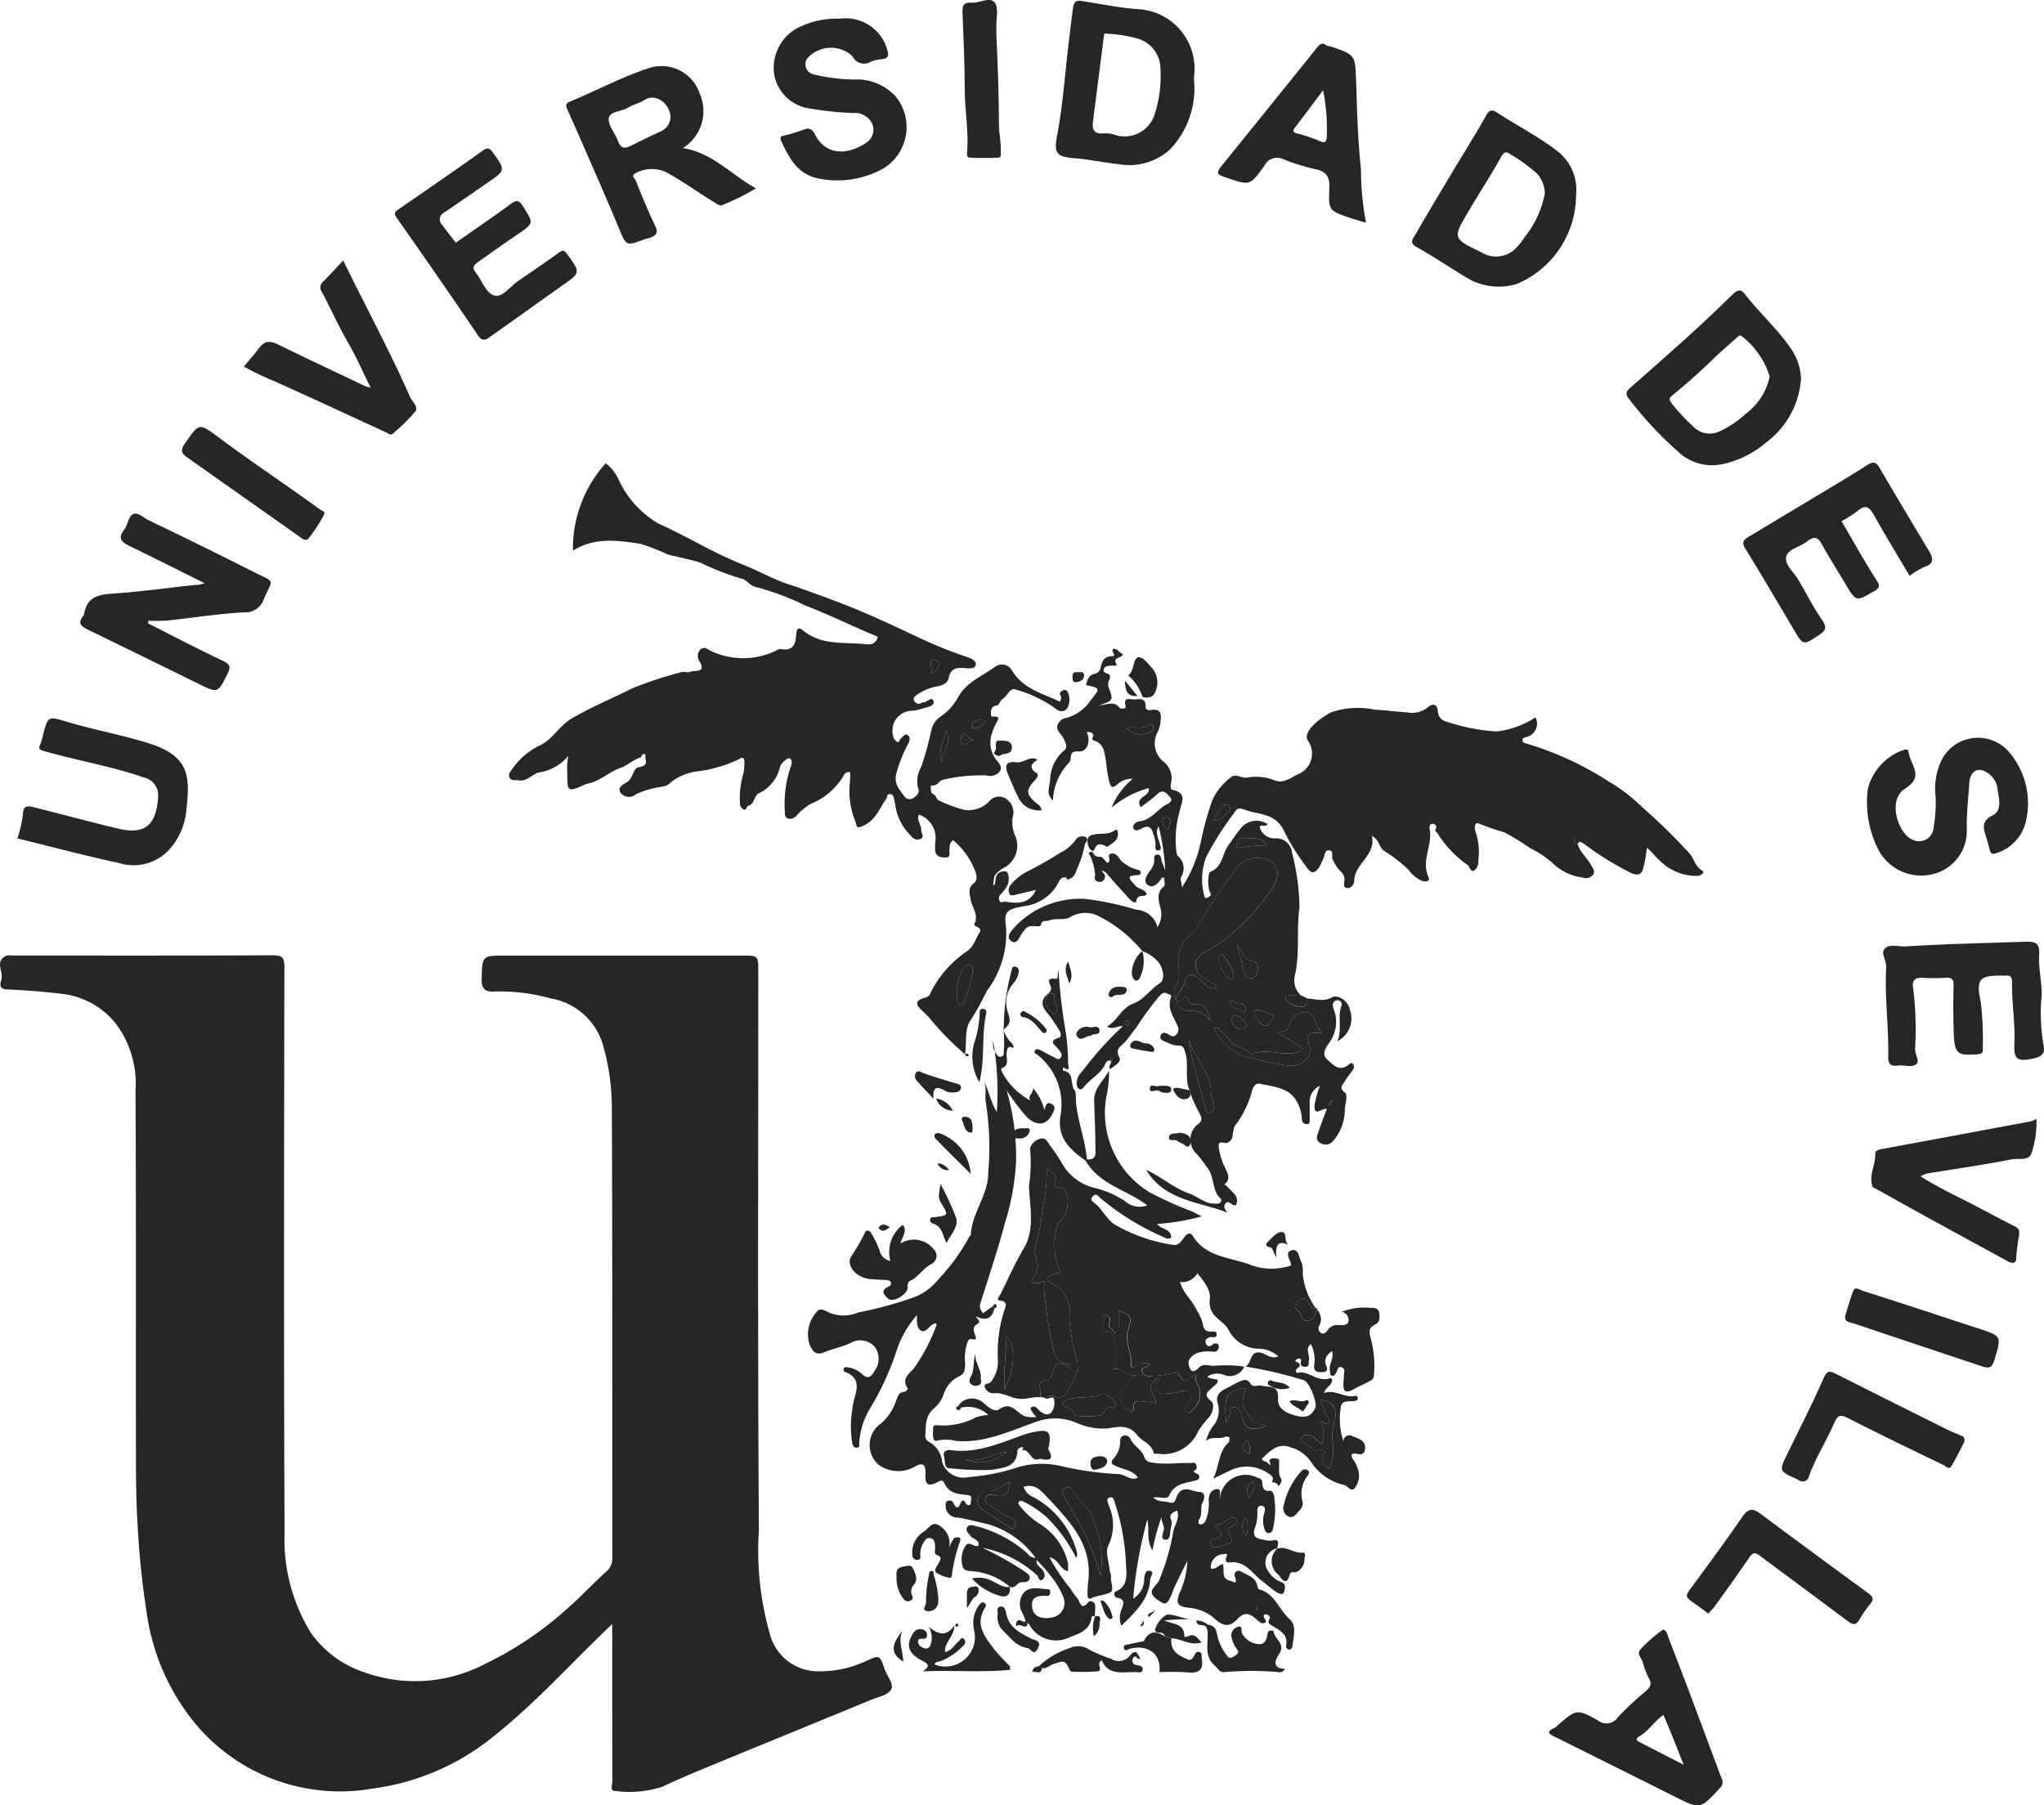 <svg xmlns="http://www.w3.org/2000/svg" width="122.385" height="108.108" viewBox="0 0 122.385 108.108">
  <g id="Grupo_770" data-name="Grupo 770" transform="translate(-431.919 -168.92)">
    <path id="Trazado_449" data-name="Trazado 449" d="M468.571,442.681c-2.4,2.271-4.56,4.715-7.136,6.75a14.362,14.362,0,0,1-7.176,3.093,11.272,11.272,0,0,1-10.7-3.95,13.32,13.32,0,0,1-2.846-6.5,52,52,0,0,1-.562-5.459c-.072-1.182-.089-2.359-.091-3.537-.014-7.444.016-14.888-.028-22.331a6,6,0,0,0-1.169-4.015,4.824,4.824,0,0,0-3.221-1.792c-1.1-.132-2.2-.218-3.3-.265-.526-.022-.4-.388-.342-.6.135-.473-.427-1.107.318-1.425a.917.917,0,0,1,.334-.006c5.2,0,10.4.01,15.606-.014.565,0,.69.141.689.7-.018,11.3-.041,22.6.011,33.9a10.648,10.648,0,0,0,1.591,6,6.382,6.382,0,0,0,3.128,2.318,9,9,0,0,0,7.256-.47,20.715,20.715,0,0,0,4.995-3.365c.81-.705,1.528-1.5,2.325-2.209a.986.986,0,0,0,.33-.818c-.009-8.991.012-17.982-.031-26.973a13.539,13.539,0,0,0-.492-3.574,3.943,3.943,0,0,0-3.185-2.93,11.251,11.251,0,0,0-3.332-.41c-.527.036-.8-.116-.786-.74.039-1.411.007-1.412,1.439-1.412h14.126c1,0,1,0,1,.964,0,11.143-.04,22.287.036,33.43a18.139,18.139,0,0,0,.639,6.158,2.983,2.983,0,0,0,2.926,2.31,6.522,6.522,0,0,0,2.85-.616c.819-.373.83-.365,1.11.479.14.422.584.894.388,1.232s-.766.434-1.185.607c-3.254,1.342-6.513,2.672-9.767,4.014-.925.382-1.849.772-2.753,1.2a6.406,6.406,0,0,1-2.752.255c-.423.01-.225-.375-.226-.57-.014-2.937-.01-5.874-.01-8.811Z" transform="translate(0 -176.503)" fill="#262626"/>
    <path id="Trazado_450" data-name="Trazado 450" d="M712.768,339.332c.142.5.566.83.808,1.272.1.19.289.364.093.6a.553.553,0,0,1-.613.138,3.127,3.127,0,0,1-1.826-.9,5.9,5.9,0,0,0-1.282-.843,16.8,16.8,0,0,0-1.552-.955,15.054,15.054,0,0,1-1.486-.51c-.351-.2-.326.331-.252.47a3.864,3.864,0,0,1,.166,1.7.7.7,0,0,1-.22.6c-.257.173-.277-.2-.416-.3a6.7,6.7,0,0,1-1.815-1.914c-.048-.084-.176-.1-.1-.256.094-.192-.058-.312-.217-.309s-.169.23-.151.315c.2.962-.528,1.895-.064,2.878.13.275-.185.287-.388.23a1.918,1.918,0,0,1-.8-.66,9.3,9.3,0,0,0-1.481-1.148c-.322-.224-.255-.652-.727-.891.274,1.192-1.062,1.654-1.055,2.731a.435.435,0,0,1-.4.4c-.306-.018-.184-.309-.184-.482a.615.615,0,0,0-.251-.535,2.5,2.5,0,0,1-.455-.709c-.1-.175.115-.539-.247-.535-.254,0-.211.338-.318.514-.09.148-.128.328-.225.47-.306.45-.5.427-.8-.018a13.961,13.961,0,0,1-1.266-2.011c-.516-1.232-1.56-1.059-2.436-1.4-.35-.136-.473-.051-.646.26a17.451,17.451,0,0,0-1.638,2.593,3.812,3.812,0,0,0-.128,2.246c.022.088.022.2.127.2a.406.406,0,0,0,.223-.117c.078-.067.062-.156.009-.238-.136-.212-.153-1.148.027-1.218.76-.3.7-1.123,1.113-1.64.216-.27.377-.581.617-.843a1.215,1.215,0,0,1,1.688-.378c-.1.191-.331.022-.471.158a.9.9,0,0,0,.947.7.952.952,0,0,1,.993.876,13.694,13.694,0,0,1,.445,3.265c-.188,1.349.026,2.717-.27,4.048a1.231,1.231,0,0,0,.4,1.263l.016-.011c-.241-.015-.482-.038-.723-.043-.193,0-.339.141-.241.287a1.224,1.224,0,0,0,.913.394c.307.045.359-.241.325-.506l-.007.013c.525.022,1.016.238,1.588-.084.22-.124.907.14,1.034.812a1.535,1.535,0,0,1-.763,1.836c.3-.708-.008-1.427.234-2.109a.242.242,0,0,0-.211-.344.28.28,0,0,0-.289.361c.034.193.128.376.158.57a2.137,2.137,0,0,1-.32,1.518c-.216.339-.579.745-.185,1.1.331.3.749.785,1.311.28.064-.058.161-.1.234-.009a.261.261,0,0,1,.014.313c-.156.238-.345.456-.49.7-.132.22-.409.409.009.712.151.11.016.644-.024.98a2.847,2.847,0,0,1-.682,1.879.586.586,0,0,1-.818.125c-.292-.192-.134-.477-.055-.715.144-.432.314-.854.479-1.3-.277-.108-.777.54-.734-.23a6.2,6.2,0,0,1,.32-1.161,1.046,1.046,0,0,0-.614.978c0,.336.005.672,0,1.008,0,.12.044.3-.153.31a.283.283,0,0,1-.311-.282,2.254,2.254,0,0,0-.241-.948c-.446-.969-1.4-.992-2.257-1.188-.2-.047-.347.066-.452.3a6.069,6.069,0,0,1-1.095,2.263,3.2,3.2,0,0,0-.11.6c-.055.249-.3.429-.461.383-.467-.129-.368.164-.341.388a3.842,3.842,0,0,0,.4,1.184c.137.285.257.562,0,.841a.381.381,0,0,1-.095.056,1.022,1.022,0,0,1,.193.151c.259.326.742.555.516,1.094-.251.106-.4-.325-.614-.112-.172.17-.06.372.088.561-1.73-.656-3.761-.714-4.863-2.565l0,.012c.91.4,1.658,1.1,2.6,1.422.5.17.892.593,1.453.594.148,0,.332.057.427-.107s-.089-.243-.154-.333c-.389-.538-.245-1.277-.732-1.8a6.587,6.587,0,0,0-.551-.718,1.17,1.17,0,0,1,0-1.742c.376-.246.278-.458.161-.7a8.039,8.039,0,0,1-.612-1.384l.014.013c-.313-.735-.027-1.535-.263-2.291-.089-.284-.13-.407-.443-.4a1.438,1.438,0,0,1-.621-.177c-.18-.089-.515-.147-.405-.424.1-.258.354-.164.551-.016a.292.292,0,0,0,.414-.065.477.477,0,0,0,.042-.51c-.242-.544-.633-1.041-.385-1.7.068-.18-.148-.169-.256-.225-.207-.108-.3.023-.441.153a18.16,18.16,0,0,0-1.39,1.9c-.22.26-.415.557-.643.824s-.663.414-.357.963c.134.241-.294.5-.568.692-.106-.217.083-.322.07-.468.027-.053.055-.107.082-.16-.032-.007-.082-.03-.093-.018-.06.069-.1.143.03.185-.276-.168-.34.107-.411.237-.307.561-.906.834-1.278,1.335-.119.16-.349.137-.393-.19a.952.952,0,0,1,.316-.77,20.162,20.162,0,0,1,2.444-2.722c-.325-.048-.561.245-.945.014.644-.364.861-1.111,1.565-1.365.651-.234,1.009-.855,1.585-1.215.341-.213.237-.853-.069-1.27a2.327,2.327,0,0,0-.979-.668l.015.013a8,8,0,0,0-2.49-2.034,1.775,1.775,0,0,0-1.877.018c-.361.179-.833.014-1.24.179-.166.067-.421-.061-.462.251-.005.039-.1.1-.151.094-.635-.04-.675-.028-1.011.457-.163.234-.279.681-.639.412-.309-.231.014-.586.182-.775a5.374,5.374,0,0,1,4.25-1.738,17.782,17.782,0,0,1,3.07.65,1.373,1.373,0,0,1,1.27,1.05,1.437,1.437,0,0,0,.207-1.039c-.1-.442-.335-.992.186-1.414.085-.069.012-.335.012-.513-.07.005-.137-.007-.15.013-.195.322-.517.643-.83.428-.291-.2-.088-.595.144-.873a1.2,1.2,0,0,0,.23-.48c.042-.176-.078-.459.193-.474.249-.014.213.289.288.461.05.115.091.234.19.492a13.737,13.737,0,0,0-.4-2.646c-.241.429.018.739.076,1.061.024.139.154.345-.08.382s-.184-.2-.18-.337a2.14,2.14,0,0,0-.129-.64c-.112-.419-.316-.559-.709-.331-.164.095-.4.179-.476,0-.1-.224.17-.412.32-.427.713-.069,1.071-.687,1.624-1,.127-.071.462-.216.245-.446-.177-.189-.4-.546-.774-.188-.3.286-.65.524-.98.784-.416-.636.607-.628.458-1.145a5.943,5.943,0,0,0-2.217,1.173,4.392,4.392,0,0,1,1.275-1.731,1.274,1.274,0,0,0-.965.375c-.276.186-.322.153-.437-.163a8.738,8.738,0,0,1-.195-1.239c-.112-.529-.082-1.068-.739-1.267-.221-.067.073-.27-.061-.4a.4.4,0,0,0-.369-.1c.276.511.046,1.192-.457,1.157-.462-.032-.477.149-.5.466a.4.4,0,0,1-.116.227,3.429,3.429,0,0,0-.942,2.256c-.3-.385-.31-.387-.167-1.216a2.368,2.368,0,0,1,.826-1.783c.251-.176.112-.48-.038-.757-.163-.3-.624-.594-.173-1.021a.424.424,0,0,1,.25-.154,2.569,2.569,0,0,0,1.546-1.055c.025-.036.053-.071.081-.106.511-.647.511-.647-.345-.836.088-.3.136-.59.526-.671a.5.5,0,0,0,.34-.293c.081-.434.179-.756.738-.769.25-.006-.155-.279.039-.437.259-.01.359.26.567.312-.048.294-.634.134-.389.62.067.134-.236.056-.367.078-.158.027-.331.032-.389.207s.072.224.215.266c.219.065.17.255.115.387a.536.536,0,0,0-.042.439c.3.782.291.791-.568,1.075.466-.018.893-.29,1.231.155.05.066.412.08.359-.1-.166-.565.254-.41.475-.406.3.007.755-.16.715.449-.008.121.135.224.3.192.7-.137.638.335.59.76a1.91,1.91,0,0,1-.2.621,1.4,1.4,0,0,0,.4,1.713,1.271,1.271,0,0,1,.44,1.267c-.031.158-.07.38.1.417.94.2.475.826.405,1.316a5.965,5.965,0,0,0-.194,2.315c.026.106.019.247.085.314a.969.969,0,0,1,.207,1.262c-.069.131.022.347.05.626a7.853,7.853,0,0,0,1.113-2.657,18.534,18.534,0,0,1,.712-2.583,3.611,3.611,0,0,1,1.1-1.345c.295-.248.619.055.952.018a2.963,2.963,0,0,1,1.585.13c.539.243.9-.017,1.4-.3a1.34,1.34,0,0,0,.65-2.085c-.255-.533.741-1.312,1.431-1.663a4.919,4.919,0,0,1,2.606-.149c.652.022,1.3.121,1.955.16a1.48,1.48,0,0,0,1.195-.29c.238-.212.586-.31.624.25a.658.658,0,0,0,.535.6,11.726,11.726,0,0,0,2.973.58,5.352,5.352,0,0,0,2.336-.845.825.825,0,0,1-.556,1.181c-.111.036-.219.043-.226.184s.124.174.225.2a19.147,19.147,0,0,1,4.9,2.251,10.354,10.354,0,0,1,2.068,1.585,33.459,33.459,0,0,1,2.839,2.783c.26.314.311.756.729.991.18.1-.034.3-.29.32a3.1,3.1,0,0,1-2.3-.967c-.248-.211-.43-.5-.72-.714a8.729,8.729,0,0,1-.225,1.254c-.112.379-.348.4-.669.278a17.54,17.54,0,0,1-2.905-1.8,2.192,2.192,0,0,0-.239-.109c-.107-.066-.045-.28-.233-.271a.123.123,0,0,0-.089.073C712.531,339.161,712.57,339.294,712.768,339.332Zm-14.786,15.385c-.047.079-.146.141-.087.254,0,.008.047.008.058,0a.184.184,0,0,0,.023-.263l.084.054.029-.07Zm-9.247-6.024a.779.779,0,0,0,.792.642,1.338,1.338,0,0,1,1.354.776c-.3-.454-.139-1.329-1.1-1.169a.308.308,0,0,1-.307-.214c-.111-.314-.216-.276-.375-.012-.07.117-.248.013-.376-.008.032-.37.325-.6.463-.911.1-.213.08-.52.322-.6.272-.093.5.106.7.293.258.242.473.567.917.488-.039-.35-.337-.35-.531-.46-.905-.51-.952-1.277-.041-1.754a8.063,8.063,0,0,0,1.461-1.014,12.4,12.4,0,0,0,2.468-2.765c.568-.89.344-1.579-.491-1.749a1.486,1.486,0,0,0-1.608.5,36.678,36.678,0,0,0-2.288,3.374c-.09.174-.153.41-.3.5a2.121,2.121,0,0,0-.92,2.043c0,.369.13.76-.109,1.1A.844.844,0,0,0,688.734,348.693Zm6.062,1.94c.476.287.889.529,1.293.786.079.05.22.115.154.247a.365.365,0,0,1-.217.136c-.92.264-1.876-.281-2.791.124-.363-.478-1.122-.372-1.417-.968a1.332,1.332,0,0,0-.375-.381c-.115-.094-.168-.315-.438-.2a3.3,3.3,0,0,0,1.728,1.644,20.685,20.685,0,0,0,2.681.584c.8.126,1.509-.515,1.289-1.189-.264-.8.139-.814.729-.747a5.784,5.784,0,0,1-.3-.524c-.137-.308-.2-.715-.616-.735a.957.957,0,0,0-.988.739C695.422,350.49,695.193,350.574,694.8,350.633Zm-5.325.323c.087.473.149.952.266,1.417.229.908.49,1.808.734,2.713.046.172.078.427.29.359a.421.421,0,0,0,.216-.533,2.459,2.459,0,0,1-.168-.965C690.639,352.8,689.712,352.018,689.471,350.956Zm2.912-5.616c.153.609.273,1.115.407,1.617.061.229.206.424.455.412.181-.008.305-.2.348-.363.062-.24.025-.6-.2-.632C692.783,346.3,692.67,345.8,692.383,345.339Zm-.2,1.839a3.52,3.52,0,0,0-.663-1.209c-.075-.087-.246.044-.254.133a1.668,1.668,0,0,0,.537,1.2.121.121,0,0,0,.051.042c.079.023.179.08.233.051S692.151,347.251,692.18,347.178Zm-6.409-14.786a1.154,1.154,0,0,0,1.3.285c.2-.067.334-.169.278-.367-.069-.244-.223-.1-.357-.033C686.62,332.458,686.214,332.288,685.77,332.392Zm8.394,7.029c-.38-.583-.932-.377-1.365-.455-.282-.05-.46.242-.466.618A11.905,11.905,0,0,1,694.165,339.422Zm-3.2-1.5c.483.046.614-.281.835-.462.131-.106.218-.283.082-.385a.317.317,0,0,0-.5.095Zm3.645,11.679c-.355-.124-.655-.251-.967-.327-.125-.03-.3.12-.23.243.161.278.312.655.658.684C694.35,350.227,694.4,349.854,694.613,349.6Zm-1.681.532a.96.96,0,0,0-.617-.527c-.2-.033-.3.093-.265.28a.591.591,0,0,0,.573.543A.267.267,0,0,0,692.931,350.135Zm-4.688-11.67a1.756,1.756,0,0,0,.143-.372c.029-.193-.041-.349-.274-.348-.149,0-.269.083-.242.235A.717.717,0,0,0,688.244,338.464Zm3.876,10.268c-.092.01-.213.015-.181.132.112.412.58.306.827.535.045.042.178-.05.158-.151C692.837,348.8,692.361,348.944,692.12,348.732Zm-6.454,1.332.157.2c.04-.074.085-.147.118-.224.067-.157-.078-.1-.131-.114C685.7,349.891,685.66,349.956,685.666,350.064Z" transform="translate(-186.388 -119.875)" fill="#262626"/>
    <path id="Trazado_451" data-name="Trazado 451" d="M589.807,307.086c-.248-.077-.388.069-.475.261a2.677,2.677,0,0,1-2.145,1.452c-.955.192-1.147.293-1.008,1.264a5.72,5.72,0,0,1-1.163,3.821,16.839,16.839,0,0,1-.948,1.723c-.393.522-.231,1.312-.346,2.054a17.707,17.707,0,0,1-2.2-2.262c-.136-.13-.271-.264-.411-.394-.38-.351-.334-.574.161-.715.164-.047.3-.1.361-.255a6.437,6.437,0,0,1,2.253-2.576c.375-.292.47-.725.705-1.086.1-.146.044-.234-.095-.32-.082-.051-.265-.091-.205-.212.268-.549-.16-.973-.235-1.457-.057-.364-.185-.693.218-.991.206-.153.155-.5.035-.753a4.427,4.427,0,0,0-1.3-1.8c-.238.157-.2.4-.217.63-.01.179.084.416-.269.408-.3-.008-.535-.076-.585-.388a3.264,3.264,0,0,1,.018-.667,1.475,1.475,0,0,0-1-1.519c-.151.353.172.636.146.936-.015.167.252.43-.083.542a.473.473,0,0,1-.526-.2,3.154,3.154,0,0,1-.914-1.658c-.028-.2-.069-.395-.11-.59-.029-.137-.084-.254-.255-.256-.2,0-.133.184-.2.273-.415.566-.615,1.267-1.367,1.619-.453.211-.393.054-.48-.231a4.8,4.8,0,0,1-.336-2.394,3.007,3.007,0,0,0,.005-.581.356.356,0,0,0-.4.242,4.056,4.056,0,0,1-1.972,1.668,3.624,3.624,0,0,0-.857.721.5.5,0,0,1-.483.148c-.161-.04-.2-.225-.187-.393a6.88,6.88,0,0,1,.379-2.794.414.414,0,0,0-.026-.379c-.143-.139-.292.055-.39.123a.767.767,0,0,0-.278.442,2.3,2.3,0,0,1-1.269,1.5c-.285.168-.217.641-.623.737-.08.019-.087.284-.264.215a.4.4,0,0,1-.222-.373,5.187,5.187,0,0,1,.206-1.769,3.475,3.475,0,0,0,.064-.657c.022-.243-.09-.369-.305-.216a8.04,8.04,0,0,1-2.544.743,3.174,3.174,0,0,0-1.616.7c-.233.254-.623.2-.938.3A4.821,4.821,0,0,0,564,302.1a.631.631,0,0,1-.9-.1c-.208-.355.139-.478.41-.65.324-.2.332-.838.687-.886.668-.09.312-.494.394-.764-.234-.087-.212.155-.322.191-.427.139-.818.5-1.139.606-.71.234-1.232.792-1.952.942a1.163,1.163,0,0,0-.24.08c-1,.448-1.027.432-1.03-.674a3.986,3.986,0,0,1,.065-1.059,2.838,2.838,0,0,1-1.764,1c-.394.079-.7.562-1.228.468-.193-.034-.444.048-.537-.174s.1-.4.22-.576a4.263,4.263,0,0,1,1.665-1.372c.742-.39,1.123-1.154,1.826-1.57,1.18-.7,2.45-1.212,3.669-1.828a23.368,23.368,0,0,1,2.921-.958c.155-.055.375.052.518-.015.267-.124,1.012.1.537-.671a.551.551,0,0,1,.095-.684c.226-.192.415.007.6.094a4.505,4.505,0,0,0,4.023-.07.334.334,0,0,1,.187-.036c.718.133.881-.3.912-.879.013-.256.1-.5.4-.244,1.07.9,2.381.705,3.623.818.287.026.6.089.788-.242.082-.147.126-.174-.112-.271-1.4-.575-2.763-1.265-4.18-1.8a15.758,15.758,0,0,0-2.911-1.093c-.387-.064-.572-.462-.921-.516a16.132,16.132,0,0,1-2.44-.953c-.63-.2-1.287-.315-1.929-.481a13.63,13.63,0,0,0-1.644-.643c-1.373-.2-2.706-.415-4.045.41a7.628,7.628,0,0,1,1.963-5.232,2.539,2.539,0,0,1,.745.917,5.925,5.925,0,0,0,2.424,2.7c1.713.765,3.306,1.769,5.057,2.455.9.354,1.767.858,2.67,1.157,1.119.37,2.226.779,3.321,1.2,1.519.586,2.994,1.291,4.471,1.98a26.183,26.183,0,0,0,2.932,1.187c.184.06.573.21.539.458-.037.273-.387.233-.627.212-.475-.041-.876-.02-.995.584-.06.3-.335.439-.646.5a3.088,3.088,0,0,0-1.212.488c-.114.08-.3.188-.218.368a.31.31,0,0,0,.452.143c.02-.01.04-.044.051-.04.246.083.55-.413.66-.071.1.306-.369.352-.623.443a3.415,3.415,0,0,1-.644.143,1.18,1.18,0,0,0-1.145,1.5.466.466,0,0,0,.189.327c.2.157.178-.106.258-.165.138-.1.252-.335.434-.2s.092.371,0,.544a8.353,8.353,0,0,0-.692,1.75c-.169.647.223,1,.515,1.411a.387.387,0,0,0,.494.062c.185-.129.409-.309.309-.543a1.7,1.7,0,0,1,.173-1.33,19.764,19.764,0,0,0,.6-2.174,1.3,1.3,0,0,1,.571-.846,3.358,3.358,0,0,0,1.06-1.189c.507-.89,1.453-1.237,2.218-1.806a.686.686,0,0,1,.98.237c.667,1.115,1.831,1.374,2.859,1.868a.323.323,0,0,0,.026-.409c-.064-.141.071-.188.151-.246a.186.186,0,0,1,.289.058,1.029,1.029,0,0,1-.009.983c-.161.252-.48.259-.776-.021a7.547,7.547,0,0,0-2.345-1.092c-.287-.127-.487.414-.781.592-.089.054-.2.36-.319.372-.389.04-.347.35-.348.551,0,.245.341-.02.446.214-.091.266-.271.515-.355.815a1.674,1.674,0,0,0,.24,1.69c.145.171.389.413.181.694a.745.745,0,0,1-.767.224,9.647,9.647,0,0,0-2.6.254c-.237.025-.342.4-.7.343-.1-.016-.031.472.037.49.243.065.246.355.38.4a8.052,8.052,0,0,0,1.546.574,1.7,1.7,0,0,0,1.491-.515.744.744,0,0,1,1.077-.092.96.96,0,0,1,.321,1.058,2.052,2.052,0,0,0,.143,1.078,1.491,1.491,0,0,1-.736,1.973c-.5.347-.534.411-.564,1.025.031-.026.081-.046.088-.076.067-.288.012-.645.4-.752.121-.033.3-.056.369.077a.962.962,0,0,1-.135.943,2.036,2.036,0,0,1-.293.354.3.3,0,0,0-.058.367c.084.172.222.039.333.057.761.122,1.468.138,1.851-.712l.232-.018-.223.019c-.441.107-.882.218-1.325.316-.1.023-.248.029-.283-.1a.49.49,0,0,1,.074-.5,3.192,3.192,0,0,1,.911-.766,22.176,22.176,0,0,0,2.108-1.194,2.331,2.331,0,0,0,.847-.7.484.484,0,0,1,.624-.218c.255.145-.042.334-.051.5a6.164,6.164,0,0,1-.466,1.424c-.081.271-.215.59-.595.619-.008,0-.025-.024-.026-.038a.3.3,0,0,1,.011-.066c0-.034,0-.068-.006-.1Zm-5.625,5.6c-.033-.154.048-.343-.121-.371a.515.515,0,0,0-.454.219,3.1,3.1,0,0,0-.328,2.049c.137.265.262.145.375-.036A7.747,7.747,0,0,0,584.182,312.685Zm-1.833-12.549c.022-.621.661-1.18.2-1.851C582.539,298.912,582.019,299.469,582.349,300.136Zm1.913-1.306c-.277-.016-.375-.206-.524-.38-.094-.11-.4.4-.25.545C583.781,299.276,583.981,298.827,584.262,298.83Zm-2.567-3.946a.857.857,0,0,0,.507-.683c.006-.036-.371-.216-.422-.169C581.522,294.269,581.815,294.572,581.7,294.884Zm3.271,2.783c-.4-.062-.663-.03-.825.262-.043.078-.035.195.085.2A.782.782,0,0,0,584.966,297.667Z" transform="translate(-94.023 -85.605)" fill="#262626"/>
    <path id="Trazado_452" data-name="Trazado 452" d="M669.4,436.16c.621.055.5-.427.5-.754,0-.916-.044-1.832-.074-2.748-.025-.754.571-1.211.895-1.813a7.452,7.452,0,0,1-.111,1.308,5.558,5.558,0,0,0,2.569,6,22.766,22.766,0,0,0,2.5,1.122l.591.3a13.44,13.44,0,0,1-2.677.454c.24.34.856.275.846.828a.41.41,0,0,1-.433-.035,15.248,15.248,0,0,1-3.827-2.361c-.114-.109-.241-.3-.421-.1-.219.238-.018.327.157.473.425.356.655.9,1.124,1.218a9.805,9.805,0,0,0,3.493,1.225c.33.076.512-.2.68-.434.152-.213.357-.359.526-.088.809,1.3,2.269,1.257,3.478,1.737a3.647,3.647,0,0,0,2.393.026.186.186,0,0,0,.007-.054c-.036-.3-.42-.715.027-.854s.434.451.6.722a1.558,1.558,0,0,1,.071.653,4.079,4.079,0,0,0,.855,2.18.793.793,0,0,1,.15.927.331.331,0,0,0,.1.473c.179.094.282-.049.388-.171a.7.7,0,0,1,.63-.314c.227.027.535.029.6-.174a.482.482,0,0,0-.379-.615,3.625,3.625,0,0,1,1.735-.236c.211-.016.442.025.489.258.052.255.075.581-.2.72-.426.219-.412.4-.286.876a6.334,6.334,0,0,1,.176,2.23c-.021.209-.146.251-.277.319-.312.161-.635.3-.94.475-.5.28-.642.078-.6-.411.011-.129.023-.259.024-.389,0-.188.123-.438-.143-.522-.25-.079-.227.21-.324.332-.068.086-.092.209-.238.173s-.1-.171-.129-.27c-.107-.385.267-.733.125-1.2-.363.239-.484.52-.358.835s.065.408-.25.422c-.28.012-.475-.024-.466-.385a2,2,0,0,0-.2-1.3c-.367.3-.032.667-.114.98-.04.154.074.38-.226.388-.218.006-.289-.117-.252-.295.048-.231-.1-.235-.216-.175-.274.149.045.191.082.231.279.3-.36.293-.1.609.642-.206,1.184.558,1.943.322.221-.069.167.205.1.31-.113.176-.334.275-.421.565.689-.248,1.236.338,1.876.162.039-.011.13.054.145.1a.154.154,0,0,1-.125.2c-.307.086-.8-.077-.879.317a4.227,4.227,0,0,0,.083,1.917c.021.079.038.159.052.215a.369.369,0,0,1,.567-.32c.3.135.714.215.741.651.015.232-.094.482-.389.419-.629-.135-.426.173-.246.444a1.881,1.881,0,0,1,.255.669,1.172,1.172,0,0,1-.18.824c-.223.433-.489-.022-.648-.077a3.217,3.217,0,0,1-2.011-1.364,2.177,2.177,0,0,0-1.191-.888c-.809-.327-1.271.189-1.772.67.03.156.225.138.328.234.361.336.089-.091.124-.142.12-.172.281-.111.426-.106.2.007.143.153.152.288.021.3-.072.606.108.893.113.18-.049.329-.129.481a.377.377,0,0,0-.419-.233c.163-.281.014-.407-.223-.552a2.253,2.253,0,0,0-2.242-.173c-.3.139-.6.29-1.044.506.39-.788.3-1.608.918-2.167.065-.059.051-.2.073-.311-.085-.016-.193-.074-.253-.042-.363.189-.811-.059-1.166.254a2.635,2.635,0,0,1,.366-.813,1.51,1.51,0,0,0,.365-1.347c-.193-.514.049-.766.455-.971.278-.141.547-.3.83-.427.226-.1.466-.175.637.113s.465.073.694.138c.431.123,1.025-.083.967.788-.04.6.534.88,1.12,1.018.519.122.88.044,1.109-.482.137-.315-.361-1.591-.71-1.659a24.807,24.807,0,0,0-3.473-.81c.382-.2.255-.824.756-.85.407-.021.727.462,1.216.238a1.8,1.8,0,0,0-1.114-.459,2.053,2.053,0,0,1-1.876-1.146,1.4,1.4,0,0,0-.347-.405c-.452-.378-.863-.689-.766-1.447.069-.543-.394-1.069-.748-1.536a.119.119,0,0,1-.013.039,1.031,1.031,0,0,1-1.025.5c.19.67.753,1.116,1.03,1.74a2.831,2.831,0,0,1,.318.684c.048.289.1.572.519.543.111-.008.365-.043.326.215-.028.185-.187.119-.32.123-.181,0-.379.115-.341.3s.175.364.43.137c.093-.082.341-.117.362.106a.292.292,0,0,1-.339.327,2.071,2.071,0,0,0-.973.09.916.916,0,0,0-.411.322c-.181.212-.053.484.037.661.107.208.361.024.451-.078.3-.336.618-.142.955-.149a7.719,7.719,0,0,1,1.8.047.931.931,0,0,1-1.2.5,1.071,1.071,0,0,0-1.008.1c.177.155.42.121.627.191.006.234-.181.316-.292.43-.259.266-.644.43-.1.851.211.163.1.642-.1.929a5.237,5.237,0,0,0-.681.874,2.273,2.273,0,0,1-2.44,1.339c-.089,0-.208.034-.229-.054-.127-.549-.71-.7-.946-1.017-.558-.746-1.251-.514-1.8-.444a3.853,3.853,0,0,1-1.915-.353,3.3,3.3,0,0,0-2.43-.02c-1.532.536-3.033,1.27-4.744,1.126a2.306,2.306,0,0,0-1.109-.02c-.331.118-.257-.4-.263-.67s.083-.268.363-.244a4.1,4.1,0,0,0,2.181-.47,2.873,2.873,0,0,1,.767-.154,1.8,1.8,0,0,0-1.64-.435l-.153-.128a1,1,0,0,1,1.536-.117c.249.181.6.56.933.329.782-.548,1.085.427,1.679.464a1.633,1.633,0,0,0,.532.006,1.3,1.3,0,0,1-.255-.3c-.034-.082-.18-.183-.058-.278a.247.247,0,0,1,.31.026,1.927,1.927,0,0,0,.294.273c.191.1.414.231.6,0a.989.989,0,0,0,.163-.763c-.039-.255-.359-.009-.471-.058-.536-.233-1.071.067-1.614.016s-.988-.406-1.538-.332a.547.547,0,0,1-.525-.348c-.086-.272.229-.2.339-.313a1.918,1.918,0,0,0,.439-1.331,8.356,8.356,0,0,1,.395-3.008c.054-.128.242-.515-.273-.552-.269-.019,0-.3.05-.407.451-.917.861-1.848,1.39-2.737.668-1.124.346-2.482.3-3.735a9.155,9.155,0,0,0,.075-2.119c-.063-.244.242-.607.61-.7.341-.084.443.23.575.413a9.218,9.218,0,0,1,.767,1.156,3.083,3.083,0,0,0,1.976,1.4,5.736,5.736,0,0,1,1.763.787,1.322,1.322,0,0,0,1.317.245c-1.2-.935-2.882-1.233-3.7-2.7A.812.812,0,0,1,669.4,436.16Zm9.616,16.809c-.411.315-.3.576.065.854.178-.335-.02-.582-.082-.845l.031,0Zm-5.572-3.57.126.155c-.173.682.248.685.719.629a5.305,5.305,0,0,0,.6-.082c.235-.056.548-.193.663.038a.608.608,0,0,1-.158.775c-.124.094-.247.22-.049.366s.265,0,.4-.132a1.247,1.247,0,0,0,.213-1.629,1.372,1.372,0,0,1-.049-.467c-.316.1-.628.631-.849.206s-.432-.3-.719-.249a5.751,5.751,0,0,1-.848.118c-.278.007-.64.1-.783-.221s.391-.244.423-.522c-.284-.026-.548-.068-.766.162-.1.106-.337.109-.322-.013.077-.625-.262-1.179-.252-1.8.008-.5.643-1.206-.369-1.459-.04-.01-.072-.052-.112-.081,0,.295,0,.562,0,.829,0,.219.031.457-.257.54-.058-.229-.43-.3-.315-.618.151-.423-.148-.457-.45-.506.277.166.076.379.09.566.011.149-.127.406.139.429.5.043.547.425.595.764a2.3,2.3,0,0,1-.2,1.554c.613-.226.8.494,1.459.314a1.982,1.982,0,0,0-.9,1.54c-.054.343.275.453.475.619a.163.163,0,0,0,.256-.169c-.057-.511.309-.4.582-.391a7.221,7.221,0,0,1,.746.1C673.468,450.275,672.912,449.852,673.441,449.4Zm-6.455-12.714a10.116,10.116,0,0,1-.255,2.449,13.832,13.832,0,0,1-.4,2.194.772.772,0,0,0-.032.651,1.058,1.058,0,0,1-.071,1.183c-.069.115-.16.265-.066.353.076.072.251.055.38.049s.207-.194.373-.047a.8.8,0,0,0-.089.472,28.816,28.816,0,0,0,.424,2.944c.142.569.1,1.418,1.055,1.479a.3.3,0,0,1,.13.333c-.65-.564-.892-.509-1.158.324a.42.42,0,0,1-.392.352c-.541.089-.214.55-.279.816-.053.216.365.183.477.12.34-.19.75.419,1.144-.325.352-.666.753-1.052.562-1.888a11.343,11.343,0,0,1-.455-2.544,1.911,1.911,0,0,0-1.069-2.035c-.4-.167-.254-.357.015-.489a2.292,2.292,0,0,1,.542-.122,3.884,3.884,0,0,1-.3-2.38c.048-.265.035-.515.281-.708a1.745,1.745,0,0,0,.32-1.8.358.358,0,0,0-.369-.211.266.266,0,0,1-.285-.356C667.673,437.062,667.317,436.992,666.986,436.685ZM683.873,454.7a2.286,2.286,0,0,0,.256-1.366,3.8,3.8,0,0,1,.07-1.435c.24-.808-.073-1.27-.807-1.333.109.3.206.584.311.863.065.174.3.336.141.526s-.316-.235-.54-.06c.4.38.222.819.19,1.274-.317-.058-.4-.345-.622-.437s-.451-.142-.607.079c-.214.3.157.345.268.4.242.128.4.522.787.321.012-.006.424.045.255.3C683.294,454.269,683.638,454.43,683.873,454.7Zm-15.98-3.944c.11.221.327.269.5.34.217.089.178.409.38.422a5.975,5.975,0,0,0,1.434-.018c.254-.046.236-.693.768-.42.089.045.2-.266.06-.417-.247-.275-.455-.534-.949-.37C669.382,450.525,668.555,450.254,667.893,450.753Zm9.835,1.2c.089-.164.13-.237.169-.311.113-.214-.049-.638.324-.629s.42.385.5.69c.158.614.627.75,1.362.407-.8-.219-.734-.272-1.112-.755-.409-.522-.223-.993-.049-1.515C677.7,450.105,677.6,450.276,677.728,451.95Zm-13.276-2c.636-1.126.7-2.716.13-3.186C664.548,447.818,664.388,448.821,664.451,449.954Zm18.772-4.875c-.67.156-.385-.544-.831-.588a.437.437,0,0,0-.346.154c-.49.424.112.57.178.849.091.383.221.339.516.3C683.148,445.733,682.9,445.379,683.223,445.079Z" transform="translate(-172.395 -197.814)" fill="#262626"/>
    <path id="Trazado_453" data-name="Trazado 453" d="M657.632,440.246a.869.869,0,0,0-.513,1.431,1.49,1.49,0,0,0,.707.579c.332.088.26.423.189.612s-.287.1-.458-.009c-.3-.187-.571-.46-.816-.632-.563-.395-.945-1.139-1.763-1.148-.227,0-.584.122-.387-.371.078-.195-.144-.118-.212-.11a.76.76,0,0,0-.735.863c.295.07.447-.22.713-.274.132.345-.146.859.426,1,.228.056.469.259.3-.23-.1-.282.141-.455.38-.316.363.212.841.325.957.836.018.082.056.212.109.226.945.246,1.185,1.227,1.834,1.789.441.383.21,1.092.154,1.663a.244.244,0,0,1-.183.157.212.212,0,0,1-.189-.239c.127-.665-.358-.9-.8-1.174-.141-.09-.362-.151-.189-.436.079-.13-.1-.267-.276-.272-.239.181.211.391,0,.508-.234.127-.389-.11-.559-.251-.353-.293-.672-.416-1.072.012-.512.547-.871.471-1.454-.065a2.625,2.625,0,0,0-1.318-.573c-.087-.017-.177-.018-.266-.032-.586-.088-.646-.283-.479-.8a4.973,4.973,0,0,0,.5-2c-.265.54-.535,1.077-.792,1.621a5.378,5.378,0,0,1-.305.722c-.167.248-.228.3-.624.041-.858-.561-.124-.83.029-1.21a13.707,13.707,0,0,0,.846-2.9c.068-.419.414-.791.234-1.288-.239.119-.512.233-.372.524.118.245,0,.419-.025.626-.037.259,0,.65-.342.6-.259-.038-.112-.366-.058-.6.061-.265-.221-.524-.114-.824a12.952,12.952,0,0,0-.564,2.071c-.386-.614-.165-1.2-.31-1.857a26.375,26.375,0,0,0-.847,4.746,1.386,1.386,0,0,0,.659-1.211c.039-.235.078-.521.341-.458.315.075.03.324.021.5-.068,1.206-.866,1.942-1.726,2.786a1.26,1.26,0,0,1-.013-.923c.082-.237.35-.67-.26-.754-.147-.02-.228-.3-.067-.369.726-.315.655-.969.618-1.531a13.37,13.37,0,0,0-.636-3.678c-.076-.214-.089-.509-.365-.419-.224.073-.07.317-.017.51a2.814,2.814,0,0,1-.033,2.343c-.209.37.028.993.071,1.5.011.129.1.261.081.383-.045.327.221.8-.047.943-.338.178-.785.174-1.163.364-.151.076-.206-.12-.2-.259.007-.245.011-.493.042-.736.285-2.2-1.092-3.617-2.423-5.034-.359-.382-.737-.886-1.443-.655a.991.991,0,0,0,.556.6,5.257,5.257,0,0,1,2.612,3.232.48.48,0,0,1-.023.425,8.909,8.909,0,0,0-1.827-2.5,6.842,6.842,0,0,0-1.314-.87c-.105-.063-.223-.077-.3.034-.057.085.027.152.077.226a4.7,4.7,0,0,0,1.155,1.051,3.765,3.765,0,0,1,1.72,2.372,3.181,3.181,0,0,1,0,.475c-.5-.084-.532-.719-1.106-.822a11.854,11.854,0,0,0,1.258,1.879,4.3,4.3,0,0,0,.407.565c.174.185.191.806.665.229.089-.108.41-.049.411.256,0,.2-.019.4-.03.6l.013-.013a.879.879,0,0,0-.191.015c-.092.777-.617.992-1.295,1.234a1.818,1.818,0,0,1-2.43-.712c-.035-.052-.079-.1-.118-.147l.01.013-.148-.15.012.007c-.056-.142-.107-.287-.17-.425a1.054,1.054,0,0,1,.112-1.286c.391-.355.937-.167,1.419-.156.1,0,.128.1.118.2-.013.128-.074.211-.209.2-.572-.041-1.01.079-.849.793.1.459.614.637,1.244.478a.884.884,0,0,0,.609-1.177,4.879,4.879,0,0,0-.807-1.346,8.665,8.665,0,0,0-.8-.9c-.055.327.233.42.36.6s.17.415.023.544c-.24.21-.258-.118-.353-.224a6.759,6.759,0,0,0-3.268-1.647,20,20,0,0,1,2.454,1.372c.162.115.38.22.366.433-.017.257-.312.258-.462.249-.3-.02-.405.459-.744.262l.013.013a3.886,3.886,0,0,0-2.209-.927c-.267-.011-.583-.034-.625-.345a1.47,1.47,0,0,1,.209-1.212c.229-.268.492.159.752.02.068-.37-.328-.378-.478-.585-.118-.163-.323-.3-.2-.514.1-.174.351-.128.5-.074a7.345,7.345,0,0,1,3.1,1.634.6.6,0,0,0,.5.273,5.378,5.378,0,0,0-2.9-2.03c-.6-.121-1.179-.3-1.79-.385a.7.7,0,0,1-.7-.734c.008-.114.01-.231.145-.267.111-.03.236-.028.295.086.4.783.38-.153.62-.1.139.016.129.3.371.274.024-.025.078-.059.074-.08-.038-.186.187-.492-.188-.528-.573-.054-1.131-.092-1.4-.735-.059-.141-.179-.159-.362-.059-.569.311-.788.195-.762-.409.024-.581-.088-.814-.686-.469a2,2,0,0,1-2.08-.111,1.562,1.562,0,0,1,.115-2.508,2.971,2.971,0,0,0,.873-1.3c.12-.263.138-.555.516-.591.077-.007.249-.126.177-.238-.387-.6.2-.884.435-1.227a10.809,10.809,0,0,0,1.319-2.548c-.091-.162-.152-.051-.222-.02-.253.114-.435.532-.717.368-.254-.147-.262-.536-.227-.934a5.963,5.963,0,0,0-1.228,2.13,16.514,16.514,0,0,1-1.6,3.479,4.56,4.56,0,0,0-.637,1.983c-.019.135.081.357-.169.357-.192,0-.243-.217-.261-.342a6.054,6.054,0,0,1,0-1.868,5.641,5.641,0,0,1,.145-.782c.221-.681.241-1.238-.551-1.54a.15.15,0,0,1-.092-.216c.066-.1.146-.086.272-.061a1.637,1.637,0,0,1,.825.4c.358.344.56.145.723-.154a1.231,1.231,0,0,0,.061-1.442,1.151,1.151,0,0,0-1.5-.251c-.492.219-1.041.324-1.55.541-.473.2-.711-.011-.9-.528a2.007,2.007,0,0,1,.439-1.881c.178-.3.551-.071.714.015a2.227,2.227,0,0,0,1.781.009,22.5,22.5,0,0,0,3.43-.943,3.532,3.532,0,0,0,1.391-1.064,11.912,11.912,0,0,0,1.844-2.551c.015-.039.079-.068.08-.1.061-1.327,1.067-2.4,1.04-3.736a17.223,17.223,0,0,0-.134-4.121c-.1-.395.06-.858-.106-1.291.289.55.367,1.164.752,1.8a17.544,17.544,0,0,0-.261-4.487c.081.3-.035.625.166.91.092.131.155.293.337.271.221-.027.174-.227.178-.373a6.409,6.409,0,0,0,0-1.007,13.472,13.472,0,0,1,.474-3.816c.018-.124.052-.226.2-.2a.246.246,0,0,1,.223.283,1.287,1.287,0,0,1-.32.712,1.74,1.74,0,0,0-.383,1.563c.091.4.344.739-.1,1.117-.2.17.04.458.163.661.11.183.364.282.318.556h.011c-.3-.193-.374-.04-.417.242-.05.332.217.783-.323.957a.525.525,0,0,0,.058.234,4.079,4.079,0,0,0,1.705,1.7c0,.046.01.092.014.138l-.011-.13c-.235-.312.163-.426.141-.753a3.079,3.079,0,0,1,.676,1.317c.079-.287.143-.542.445-.365.174.1.2.216.107.437-.335.81-.923.944-1.573.368a12.4,12.4,0,0,1-1.244-1.647,14.248,14.248,0,0,1,.568,4.345,15.032,15.032,0,0,1-.659,3.6c-.433,1.627-.967,3.22-1.475,4.822-.084.265.032.41.142.606l.595-.425.1.13c-.143.637-.53.753-1.1.469.044.181.371.294.059.475-.286.165-.2.392-.117.637.1.289.083.294-.253.253-.1-.012-.126.027-.208.214a3.026,3.026,0,0,0-.133,1.242c0,.313,0,.622-.357.774a1.753,1.753,0,0,0-.922,1.065,1.994,1.994,0,0,1-.546.822c-.563.439-.525,1.031-.552,1.626a.377.377,0,0,0,.195.4,1.545,1.545,0,0,1,.807,1.213,1.338,1.338,0,0,0,1.588.907,12.286,12.286,0,0,0,2.952-.588,5.045,5.045,0,0,1,2.444-.1,19.79,19.79,0,0,0,3.535.509c.43-.008.743.428,1.2.218-.274-.444-.81-.469-1.245-.668-.249-.114-.49-.162-.176-.521a1.474,1.474,0,0,0,.359-.973c0-.124.026-.328.23-.363a.352.352,0,0,1,.391.2c.178.432.667.616.815,1.067.108.331.391.345.686.381.7.085,1.39-.028,2.085,0,.12,0,.284-.082.346.094.055.157.049.314-.16.369.039.047.069.119.119.138.132.05.257.092.222.271-.027.139-.157.151-.257.179-.584.167-1.223.161-1.536.891-.121.283-.626.04-.947.123.271.288.667.2,1,.3s.341-.3.456-.487c.373-.588.853-.161,1.269-.152s.341.408.229.613c-.181.332.014.715-.216,1.026-.052.07-.083.275.063.31a.343.343,0,0,0,.307-.188,2.7,2.7,0,0,0,.2-1.279c.016-.46.262-.651.513-.646.3.006.106.388.158.6a1.067,1.067,0,0,1,.006.2,1.534,1.534,0,0,1,2.207-1.5c.164.063.308.054.327.317.015.2.038.552.456.475.112-.021.211.144.243.284a5.078,5.078,0,0,1-.07,2.032.253.253,0,0,1-.223.218c-.18.029-.232-.125-.275-.239a1.475,1.475,0,0,1-.02-.923c.065-.228.085-.422-.148-.466s-.281.2-.255.373a2.8,2.8,0,0,1-.177,1.036c-.1.43.1.548.446.6a2.244,2.244,0,0,0,.565.08c.608-.157.349.245.356.48Zm-10.573,1.675a1.08,1.08,0,0,1,0-.171,6.194,6.194,0,0,0-.609-3.528c-.3-.586-.844-.937-1.118-1.516-.084-.177-.286-.131-.466-.021-.2.12-.152.222-.061.376.3.512.556,1.056.894,1.542A17.316,17.316,0,0,1,647.06,441.922Zm-5.486-5.631c-.438.14-.758.536-1.2.53-.318,0-.533,0-.657.331a.611.611,0,0,0,.288.795c.457.305.9.626,1.382.9.138.078.362.4.537.047.14-.28-.13-.414-.315-.483a6.872,6.872,0,0,1-1.166-.723c-.152-.094-.4-.225-.3-.461s.309-.191.555-.143C641.342,437.2,641.576,436.979,641.574,436.29Zm12.3,2.569c.3.373.707.685-.049.82a.27.27,0,0,0-.146.429c.333.2.665-.067,1-.128.277-.05.227-.314.124-.485-.183-.3-.219-.487.2-.592.135-.034.211-.251.2-.411C654.634,438.164,654.444,438.942,653.872,438.859Zm1.878.613a1.425,1.425,0,0,0,.029-.957c0-.008-.138,0-.158.03A.775.775,0,0,0,655.75,439.472Zm.424-3.241c-.4.237-.432.541-.252,1.027C656.093,436.867,656.375,436.63,656.174,436.23Zm.293,7.645-.082-.089c-.017.019-.051.043-.048.057a.417.417,0,0,0,.055.1Z" transform="translate(-149.22 -178.605)" fill="#262626"/>
    <path id="Trazado_454" data-name="Trazado 454" d="M577.425,190c1.774.276,2.91,1.612,4.377,2.412a13.8,13.8,0,0,1-1.968.982c-.2.118-.39-.063-.548-.159-.974-.591-1.89-1.271-2.9-1.808a2.052,2.052,0,0,0-1.835.1c-.221.167-.008.279.028.367.378.931.754,1.865,1.189,2.769.2.409.053.571-.287.7-.1.039-.215.047-.317.086-1.152.436-1.122.425-1.569-.652-.712-1.717-1.467-3.416-2.207-5.121-.287-.662-.585-1.318-.875-1.978-.092-.209-.145-.362.168-.49,1.578-.646,3.081-1.468,4.709-1.994a2.409,2.409,0,0,1,3.053,1.548A2.6,2.6,0,0,1,577.425,190Zm-.739-1.8c.011-.794-.839-1.534-1.55-1.082-.309.2-.7.272-1.006.468-.382.24-1.077.207-1.138.613s.341.864.518,1.309c.164.411.3.61.828.344.582-.292,1.172-.584,1.768-.854A.982.982,0,0,0,576.686,188.2Z" transform="translate(-104.619 -12.213)" fill="#262626"/>
    <path id="Trazado_455" data-name="Trazado 455" d="M455.626,301.129c1.491.753,2.971,1.529,4.479,2.243.435.206.491.368.283.779-.591,1.168-.573,1.171-1.767.583q-3.312-1.631-6.633-3.246c-.4-.192-.561-.393-.255-.785a.434.434,0,0,0,.076-.183c.187-1.02.915-1.121,1.788-1.18,1.6-.108,3.2-.335,4.8-.507a1.634,1.634,0,0,0,.612-.11c-1.488-.74-2.971-1.491-4.466-2.215-.487-.236-.76-.459-.338-1,.211-.272.242-.745.495-.905.29-.183.63.191.928.334q3.212,1.539,6.391,3.147c1.259.633,1.083.334.535,1.61a1.165,1.165,0,0,1-1.191.776c-1.537.082-3.065.33-4.6.493a10.589,10.589,0,0,1-1.111.006Z" transform="translate(-14.845 -94.88)" fill="#262626"/>
    <path id="Trazado_456" data-name="Trazado 456" d="M840.242,245.293a5.2,5.2,0,0,1-2.111,3.846,5.837,5.837,0,0,1-2.618,1.288,2.961,2.961,0,0,1-2.412-.562,21.911,21.911,0,0,1-3.128-3.311c-.25-.291-.238-.452.039-.7q1.826-1.6,3.627-3.224c.841-.764,1.664-1.548,2.476-2.341.264-.258.489-.408.764-.051.892,1.154,2,2.126,2.813,3.346A3.434,3.434,0,0,1,840.242,245.293Zm-1.878-.12a4.831,4.831,0,0,0-1.643-2.391c-.135-.132-.237-.014-.339.078-.428.386-.871.756-1.285,1.156-.814.786-1.645,1.551-2.528,2.258-.177.141-.286.237-.072.51a12.145,12.145,0,0,0,1.268,1.366,1.377,1.377,0,0,0,1.62.3,6.121,6.121,0,0,0,1.574-1.067A3.715,3.715,0,0,0,838.364,245.173Z" transform="translate(-300.486 -53.707)" fill="#262626"/>
    <path id="Trazado_457" data-name="Trazado 457" d="M787.155,201.022a5.8,5.8,0,0,1-3.538,5.325,3.713,3.713,0,0,1-3.111-.434c-.976-.589-1.923-1.229-2.916-1.787-.435-.244-.208-.474-.082-.69.714-1.233,1.445-2.456,2.177-3.679.687-1.148,1.4-2.278,2.058-3.444.211-.376.331-.455.71-.208,1.156.753,2.388,1.385,3.493,2.222A2.932,2.932,0,0,1,787.155,201.022Zm-1.87-.1a1.833,1.833,0,0,0-.452-1.163,9.6,9.6,0,0,0-1.651-1.2c-.167-.123-.327-.146-.491.145-.63,1.124-1.334,2.206-1.988,3.317-.949,1.613-.932,1.6.8,2.443a1.659,1.659,0,0,0,2-.208,3.52,3.52,0,0,0,.539-.664A5.949,5.949,0,0,0,785.285,200.924Z" transform="translate(-260.869 -20.425)" fill="#262626"/>
    <path id="Trazado_458" data-name="Trazado 458" d="M698.482,173.869a5.289,5.289,0,0,1-1.428,4.116,3.615,3.615,0,0,1-3.063.9c-.9-.095-1.781-.289-2.677-.36-1.065-.085-1.239-.287-1.031-1.372.261-1.363.39-2.743.534-4.122.121-1.161.261-2.32.412-3.477.03-.23.1-.5.447-.453,1.194.173,2.382.441,3.582.506a3.576,3.576,0,0,1,3.226,4C698.476,173.69,698.482,173.78,698.482,173.869Zm-5.381-2.807c-.222,1.739-.447,3.5-.674,5.266-.065.5.092.779.657.71a1.564,1.564,0,0,1,.589.068,1.887,1.887,0,0,0,2.483-1.332,7.343,7.343,0,0,0,.312-2.619,1.882,1.882,0,0,0-1.319-1.779A8.408,8.408,0,0,0,693.1,171.062Z" transform="translate(-195.067 -0.131)" fill="#262626"/>
    <path id="Trazado_459" data-name="Trazado 459" d="M868.326,288.918c-.722-1.225-1.451-2.417-2.132-3.636-.274-.491-.514-.664-.995-.244a7.343,7.343,0,0,1-.949.606c.7,1.189,1.368,2.4,2.112,3.559.245.383.1.478-.182.642-1.062.62-1.059.622-1.691-.437-.482-.809-.99-1.605-1.444-2.431-.223-.406-.46-.4-.785-.177a.6.6,0,0,0-.054.039c-.414.359-1.181.444-1.273.967-.08.456.466.9.732,1.348.479.81.9,1.661,1.437,2.429.323.462.14.652-.205.882-.947.628-.942.626-1.488-.3-.972-1.639-1.937-3.282-2.934-4.906-.24-.391-.031-.534.236-.695q2.674-1.61,5.35-3.214c.582-.35,1.166-.7,1.732-1.071.321-.212.52-.194.726.157.974,1.663,1.964,3.317,2.954,4.97.258.43.368.773-.268.98A4.64,4.64,0,0,0,868.326,288.918Z" transform="translate(-322.069 -85.512)" fill="#262626"/>
    <path id="Trazado_460" data-name="Trazado 460" d="M532.163,210.9c1.089-.763,2.192-1.512,3.265-2.3.349-.257.5-.291.765.125.639,1.017.665.994-.338,1.681q-1.194.818-2.371,1.661c-.224.16-.379.3-.115.634.365.462.592,1.2,1.084,1.357s.935-.507,1.391-.826c.826-.578,1.669-1.133,2.479-1.732.256-.189.347-.145.515.088.806,1.12.805,1.1-.32,1.892-1.419,1-2.82,2.017-4.24,3.011-.245.171-.482.411-.793-.051-1.581-2.346-3.2-4.666-4.824-6.983-.161-.23-.228-.35.03-.528,1.7-1.17,3.4-2.334,5.071-3.532.3-.212.422-.177.61.084.78,1.085.783,1.08-.336,1.847-.85.582-1.69,1.178-2.546,1.751a.463.463,0,0,0-.13.766C531.622,210.2,531.89,210.545,532.163,210.9Z" transform="translate(-72.955 -27.445)" fill="#262626"/>
    <path id="Trazado_461" data-name="Trazado 461" d="M625.106,173.5a2.579,2.579,0,0,1,2.839,1.84c.125.389.06.542-.336.586a2.189,2.189,0,0,0-.638.143.758.758,0,0,1-1.1-.321,1.887,1.887,0,0,0-2.729.154.621.621,0,0,0,.4.93,10.855,10.855,0,0,0,2.419.308,3.153,3.153,0,0,1,2.485,1.006,2.9,2.9,0,0,1-.748,4.332,5.658,5.658,0,0,1-3.889.585c-1.257-.271-1.74-1.246-2.215-2.252-.054-.115-.066-.281.129-.306a8.665,8.665,0,0,0,1.317-.4c.257-.075.435.029.575.307.688,1.372,2.068,1.211,3.1.5a.93.93,0,0,0,.332-1.137,1.161,1.161,0,0,0-1.152-.629,19.054,19.054,0,0,1-2.564-.268,2.5,2.5,0,0,1-2.16-2.1,2.716,2.716,0,0,1,1.394-2.716A5.081,5.081,0,0,1,625.106,173.5Z" transform="translate(-142.907 -3.458)" fill="#262626"/>
    <path id="Trazado_462" data-name="Trazado 462" d="M892.667,352.969a3.994,3.994,0,0,1,.357-2.245,2.449,2.449,0,0,1,4.012-.5,4.722,4.722,0,0,1,1.014,4.263,2.6,2.6,0,0,1-1.7,1.8c-.316.139-.4.024-.462-.232s-.134-.507-.212-.756c-.161-.511-.273-.921.4-1.253.554-.273.4-.958.309-1.466a1.357,1.357,0,0,0-.949-1.242c-.5-.1-.727.318-.756.776-.059.931-.175,1.858-.149,2.8a2.648,2.648,0,0,1-2.12,2.668,2.893,2.893,0,0,1-3.24-1.613,6.256,6.256,0,0,1-.568-3.507,3.337,3.337,0,0,1,2.182-2.347c.188-.035.225-.006.262.158a2.724,2.724,0,0,0,.179.562c.3.65.42,1.09-.4,1.616-1.106.709-.352,2.767.472,3.058a.868.868,0,0,0,1.236-.666A9.352,9.352,0,0,0,892.667,352.969Z" transform="translate(-344.849 -136.297)" fill="#262626"/>
    <path id="Trazado_463" data-name="Trazado 463" d="M902.031,402.9a11.733,11.733,0,0,0,.141,2.592c.136.55-.172.722-.629.82-.939.2-1.157.061-1.113-.892.057-1.23-.16-2.446-.14-3.672,0-.274-.059-.435-.369-.4a1.421,1.421,0,0,1-.2,0c-1.4-.018-1.6.2-1.3,1.592a19.612,19.612,0,0,1,.115,2.8c.022.294-.149.305-.376.321-1.2.085-1.332-.043-1.369-1.514q-.033-1.31,0-2.622c.01-.362-.113-.468-.46-.449a12.514,12.514,0,0,1-1.411,0c-.462-.027-.635.2-.551.606a19.767,19.767,0,0,1,.114,3.671c.006.315.277.709.093.88-.271.251-.729.047-1.1.1-.46.064-.612-.091-.6-.576.036-1.785-.225-3.565-.119-5.352.023-.4-.429-.888.012-1.158.3-.181.787-.025,1.189-.05,2.4-.154,4.8-.2,7.208-.282.646-.022.777.2.748.781C901.864,401.1,902.169,402.089,902.031,402.9Z" transform="translate(-347.9 -174.002)" fill="#262626"/>
    <path id="Trazado_464" data-name="Trazado 464" d="M817.705,567.582c.209.079.236.288.3.461.447,1.161.895,2.321,1.333,3.486.622,1.654,1.233,3.312,1.858,4.965a.458.458,0,0,1-.088.567c-1.189,1.294-1.181,1.3-2.745.516q-3.537-1.77-7.078-3.534c-.341-.17-.7-.3-.071-.579a.7.7,0,0,0,.152-.13c1.133-.983,1.15-1.013,2.422-.312a.811.811,0,0,0,1.2-.193,19.317,19.317,0,0,1,1.656-1.543c.265-.237.419-.441.179-.818a4.711,4.711,0,0,1-.362-.98c-.082-.233-.363-.434-.125-.718A8.384,8.384,0,0,1,817.705,567.582Zm.013,5.114c-.572.392-.9.986-1.477,1.3-.114.061-.2.206-.01.3.874.453,1.75.9,2.689,1.383-.226-.576-.412-1.058-.606-1.538S817.922,573.189,817.718,572.7Z" transform="translate(-286.196 -301.081)" fill="#262626"/>
    <path id="Trazado_465" data-name="Trazado 465" d="M738.7,190.338c-.4-.12-.691-.2-.98-.3-1.221-.415-1.281-.435-1.217-1.753.033-.68-.169-1.023-.82-1.15a12.922,12.922,0,0,1-1.937-.6.845.845,0,0,0-1.136.394c-.854,1.185-.848,1.19-2.217.729-.706-.238-.7-.279-.214-.884q2.785-3.437,5.555-6.885c.154-.19.311-.405.6-.167.06.049.171.032.253.06,1.491.509,1.464.51,1.518,2.1.06,1.751.1,3.51.292,5.248A16.925,16.925,0,0,0,738.7,190.338Zm-2.568-7.941c-.586.781-1.13,1.511-1.681,2.236-.193.254-.1.3.172.368a8.594,8.594,0,0,1,1.3.447c.358.152.421.016.428-.308A11.875,11.875,0,0,0,736.128,182.4Z" transform="translate(-224.989 -8.079)" fill="#262626"/>
    <path id="Trazado_466" data-name="Trazado 466" d="M436.172,351.864a7.253,7.253,0,0,0,.333-1.443c.015-.593.348-.495.678-.413,1.674.416,3.338.871,5.016,1.269,1.534.364,2.286-.114,2.4-1.909a1.089,1.089,0,0,0-.873-1.157c-1.925-.666-3.935-1-5.888-1.557-.31-.088-.45-.117-.283-.454a3.033,3.033,0,0,0,.158-.567c.3-1.1.292-1.09,1.417-.754,1.653.494,3.357.791,5,1.321,2.445.787,2.362,2.1,2.155,4.017a4.07,4.07,0,0,1-1.011,2.307,2.894,2.894,0,0,1-3.006.816C440.222,352.905,438.2,352.36,436.172,351.864Z" transform="translate(-3.212 -132.738)" fill="#262626"/>
    <path id="Trazado_467" data-name="Trazado 467" d="M491.582,238.99c.328-.4.642-.743.916-1.117.32-.436.665-.43,1.12-.207,1.736.848,3.485,1.668,5.23,2.5a2.541,2.541,0,0,0,.319.081c-.479-.966-.866-1.862-1.353-2.7-.577-.991-1.034-2.038-1.573-3.045a.426.426,0,0,1,.082-.587c.391-.4.769-.812,1.207-1.277,1.355,2.789,2.792,5.423,4,8.17.127.289.523.6.317.868a10.432,10.432,0,0,1-1.384,1.358c-.1.086-.242-.045-.364-.1-2.23-1.03-4.459-2.06-6.7-3.071A15.742,15.742,0,0,1,491.582,238.99Z" transform="translate(-45.06 -48.12)" fill="#262626"/>
    <path id="Trazado_468" data-name="Trazado 468" d="M899.56,442.685a5.863,5.863,0,0,1-.3,2.055c-.163.474-.8.282-1.2.363-1.676.336-3.372.57-5.06.849a1.772,1.772,0,0,0-.385.171c.865.539,1.76.988,2.656,1.439,1,.5,1.978,1.049,2.981,1.547.27.134.279.265.267.543a12.942,12.942,0,0,0-.172,1.314c.023.43-.263.374-.541.222-1.616-.884-3.235-1.763-4.85-2.65-1-.549-1.991-1.108-2.986-1.663-.077-.043-.2-.071-.223-.135-.246-.672.178-1.3.161-1.96-.006-.25.292-.276.507-.316q4.393-.813,8.784-1.632A2.289,2.289,0,0,0,899.56,442.685Z" transform="translate(-345.706 -206.756)" fill="#262626"/>
    <path id="Trazado_469" data-name="Trazado 469" d="M845.855,544.523c-.276-.2-.5-.379-.738-.541-.7-.484-.683-.469-.2-1.124,1-1.359,2-2.716,2.958-4.108.331-.484.594-.581,1.072-.225q3.244,2.415,6.512,4.8c.244.179.318.338.108.6a6.165,6.165,0,0,0-.639.915c-.248.458-.48.326-.8.082-1.735-1.305-3.485-2.59-5.224-3.889-.294-.22-.429-.126-.62.158-.661.981-1.358,1.937-2.047,2.9C846.116,544.249,845.971,544.39,845.855,544.523Z" transform="translate(-311.648 -278.975)" fill="#262626"/>
    <path id="Trazado_470" data-name="Trazado 470" d="M878.71,508.733c-.215.409-.47.944-.773,1.451-.138.23-.336,0-.465-.066-1.92-.925-3.84-1.849-5.738-2.818-.442-.226-.617-.159-.8.274-.469,1.088-1.123,2.09-1.523,3.212a.384.384,0,0,1-.568.261c-.061-.023-.113-.068-.173-.094-1.063-.481-1.057-.478-.551-1.515.733-1.5,1.493-2.988,2.166-4.515.212-.482.375-.453.755-.26,2.237,1.133,4.483,2.25,6.727,3.368.234.117.486.2.723.311C878.6,508.393,878.767,508.407,878.71,508.733Z" transform="translate(-329.179 -253.464)" fill="#262626"/>
    <path id="Trazado_471" data-name="Trazado 471" d="M484.973,278.6a8.675,8.675,0,0,1-1.006,1.538c-.168.063-.282-.019-.42-.117-2.273-1.612-4.553-3.213-6.827-4.823-.3-.214-.383-.4-.108-.8.89-1.271.831-1.255,2.1-.316,1.694,1.253,3.436,2.438,5.157,3.654.3.215.6.445.912.649C484.876,278.447,484.984,278.471,484.973,278.6Z" transform="translate(-33.627 -78.912)" fill="#262626"/>
    <path id="Trazado_472" data-name="Trazado 472" d="M883.289,485.705c.145-.458.271-.924.441-1.373.129-.341.414-.09.561-.044,2.209.7,4.408,1.43,6.61,2.153.125.041.251.077.376.118,1.38.461,1.34.449.924,1.872-.153.524-.376.511-.766.381-2.552-.853-5.107-1.7-7.655-2.562C883.555,486.175,883.13,486.173,883.289,485.705Z" transform="translate(-340.862 -238.076)" fill="#262626"/>
    <path id="Trazado_473" data-name="Trazado 473" d="M669.394,170.981c.084,1.805.151,3.611.156,5.419,0,.521.135,1.053.11,1.587-.007.142.065.366-.161.376-.559.023-1.12.021-1.68,0-.237-.007-.179-.229-.17-.368.088-1.252-.147-2.489-.149-3.739,0-1.515-.071-3.031-.131-4.545-.017-.419.023-.666.554-.63.469.032,1.09-.38,1.376-.005.242.317.079.943.093,1.432C669.4,170.667,669.394,170.824,669.394,170.981Z" transform="translate(-177.818)" fill="#262626"/>
    <path id="Trazado_474" data-name="Trazado 474" d="M642.212,470.741a2.04,2.04,0,0,1,.744-2.164c.292.363-.032.684-.132,1.119a1.493,1.493,0,0,1,1.959.321.55.55,0,0,1-.144.922c-.487.258-.749.761-1.241.993-.2.094-.134.3-.164.476-.066.378-.88.832-1.138.6-.168-.15-.554-.45-.04-.709.1-.05.224-.106.2-.227-.026-.149-.164-.184-.307-.191-.334-.017-.669-.03-1-.066-.765-.082-1.394-.779-1.1-1.321a11.7,11.7,0,0,0,.837-1.44c.067-.177.291-.177.4.06a5.586,5.586,0,0,1,.482,1.005A.81.81,0,0,0,642.212,470.741Z" transform="translate(-156.981 -226.31)" fill="#262626"/>
    <path id="Trazado_475" data-name="Trazado 475" d="M660.3,564.982c-1.7.16-3.414.016-5.218.088.342-.236.437-.393.029-.6-.924-.48-1.057-.94-.62-1.661a.487.487,0,0,1,.619-.233.317.317,0,0,1,.222.305c.01.173-.069.242-.235.239s-.339-.016-.292.23c.038.2.217.282.374.341a.288.288,0,0,0,.365-.215,1.237,1.237,0,0,0-.112-1.068c.526.386.988.678,1.542-.085-.032.7-.6,1.005-.565,1.59.411-.087.569-.429.82-.645.092-.079.159-.279.308-.15a.269.269,0,0,1-.027.414,3.969,3.969,0,0,1-1.349.922c-.143.051-.311.025-.379.2a1.762,1.762,0,0,0,2.37-2.05,1.817,1.817,0,0,1,.311-1.516c.082-.108.2-.212.334-.1.108.084.044.215-.009.3-.6,1,.024,1.724.557,2.449a11.3,11.3,0,0,0,.954,1.021Z" transform="translate(-167.909 -296.063)" fill="#262626"/>
    <path id="Trazado_476" data-name="Trazado 476" d="M685.775,407.638a.461.461,0,0,0,.19-.337c-.005-.226-.438-.638.276-.563.193.02.079-.351.161-.532a34.237,34.237,0,0,0,.422,3.636,12.344,12.344,0,0,1,.156,1.983c0,.081.186.531-.254.229-.06-.041-.081.187-.031.194.691.108.383.811.676,1.17.1.122.061.515.089.782.119,1.141.546,2.215.651,3.352a.815.815,0,0,0-.079.077c-.973-.672-1.755-1.4-1.491-2.785a3.775,3.775,0,0,0-1.37-3.531c-.093-.088-.273-.117-.177-.277.083-.137.243-.065.358-.01.236.115.457.263.7.365.148.062.327.251.473.09.174-.192-.029-.4-.135-.534-.206-.264-.635-.471.046-.679.15-.046.12-.276.03-.416a9.58,9.58,0,0,0-.71-1.038c-.364-.426-.462-.8.032-1.187a3.489,3.489,0,0,0-.153.439c-.071.338.245.49.381.729a.144.144,0,0,0,.232,0c.185-.31-.07-.593-.076-.892S686.011,407.573,685.775,407.638Z" transform="translate(-191.109 -179.206)" fill="#262626"/>
    <path id="Trazado_477" data-name="Trazado 477" d="M727,566.385c.352.054.5.232.554.614a3.01,3.01,0,0,0,.548,1.188c.134.207.228.26.5.076.3-.2.241-.264.081-.483a1.849,1.849,0,0,1-.258-.592.537.537,0,0,1,.337-.657c.356-.141.205.234.281.374a1.211,1.211,0,0,0,1.023.651c.365.018.464-.322.513-.661.03-.2.346-.178.355-.093.049.461.752.734.324,1.352-.218.315-.452.853.35.882a.343.343,0,0,1-.417.189,18.944,18.944,0,0,0-3.239.008c-.268-.006-.348-.217-.5-.348-.773-.656-.356-1.48-.494-2.212a.741.741,0,0,0-.087-.178Z" transform="translate(-222.757 -300.177)" fill="#262626"/>
    <path id="Trazado_478" data-name="Trazado 478" d="M668.54,520.646c-.539.265-.571-.559-1.044-.518-.089.008.131-.174-.016-.179-.1,0-.286.116-.288.184-.028,1.037-.84,1.041-1.538,1.179a16.773,16.773,0,0,1-2.518-.1c-.369.018-.263-.489-.345-.755s.21-.356.385-.331c1.63.238,3.053-.467,4.523-.961a4.3,4.3,0,0,1,.51-.128c.851-.174,1.019,0,.862.867-.012.064-.046.146-.02.192C669.409,520.732,669.071,520.766,668.54,520.646Zm-4.5.024a2.3,2.3,0,0,0,2.473-.417C665.665,520.32,664.922,520.923,664.042,520.67Z" transform="translate(-174.351 -264.37)" fill="#262626"/>
    <path id="Trazado_479" data-name="Trazado 479" d="M686.109,572.854a4.967,4.967,0,0,1,1.867-1.086,1.168,1.168,0,0,1,1.117.094,8.815,8.815,0,0,0,1.333.566.854.854,0,0,0,1.123-.2c.378-.461.463-.062.619.2-.181.083-.294-.334-.437-.032a.262.262,0,0,0,.2.4c.19.025.416.077.377.28-.053.274-.333.105-.511.144a1.871,1.871,0,0,1-.267,0c-.688.048-1.359.054-1.662-.7-.407.167.143.613-.288.659a13.605,13.605,0,0,1-1.536.013c-.031,0-.072-.05-.09-.086-.3-.6-.311-.6-1-.363-.225.077-.4.288-.671.242Z" transform="translate(-191.972 -304.168)" fill="#262626"/>
    <path id="Trazado_480" data-name="Trazado 480" d="M709.7,568.665c-.111.747.4,1.022.957,1.26.234.1.311-.063.4-.221.064-.109.111-.262.289-.22.223.052.137.24.163.382.125.706-.18.915-.861.84a15.16,15.16,0,0,0-1.675-.013c.126-1.057-.64-1.669-1.746-1.408-.136.032-.314.212-.376-.032-.055-.217.176-.2.319-.234.214-.047.428-.091.643-.137.078-.017.2-.01.228-.056.31-.567.658-.649,1.261-.278l-.016-.011.426.145Z" transform="translate(-207.635 -301.639)" fill="#262626"/>
    <path id="Trazado_481" data-name="Trazado 481" d="M657.286,543.2a2.905,2.905,0,0,1,.308-.582.369.369,0,0,1,.308-.024c.088.028.071.128.04.225a9.69,9.69,0,0,0-.487,2.022c-.011.112-.068.184-.157.155a2.265,2.265,0,0,1-.779-.313c-.171-.144.068-.414.14-.552.141-.267.216-.377-.12-.511-.155-.062-.086-.266-.085-.422,0-.234-.026-.539-.288-.584s-.377.227-.5.446a1.176,1.176,0,0,0-.1.508c-.017.136.077.352-.177.35a.275.275,0,0,1-.3-.3,1.464,1.464,0,0,1,.642-1.357,1.234,1.234,0,0,0,.109-.073c.3-.233.483-.681,1.018-.207A1.193,1.193,0,0,1,657.286,543.2Z" transform="translate(-168.544 -281.591)" fill="#262626"/>
    <path id="Trazado_482" data-name="Trazado 482" d="M699.026,378.461c.15.161.34.307.135.558a.3.3,0,0,1-.362.081c-.249-.078-.138-.3-.145-.453a3.77,3.77,0,0,0-.287-1.074c-.023-.068-.153-.136-.035-.217.045-.031.166-.04.176-.02a.409.409,0,0,0,.453.283c.13-.01.28.238.419.368.332-.087-.105-.515.255-.558.3-.035.413.223.558.412a2.2,2.2,0,0,0,1.023.56c.081.035.173.046.171.163s-.1.152-.181.154c-.825.024-.4.309-.153.618.189.239.558.194.7.52-.124.229-.553-.046-.62.386-.036.234-.291.044-.407-.083-.444-.484-.887-.969-1.316-1.465-.108-.125-.2-.233-.379-.224-.006-.078-.012-.155-.018-.232Z" transform="translate(-201.166 -157.394)" fill="#262626"/>
    <path id="Trazado_483" data-name="Trazado 483" d="M680.176,357.564a1.37,1.37,0,0,1-1.414-.81c-.226-.453-.42-.923-.613-1.391-.214-.518-.047-.749.512-.671.455.063.807-.429,1.273-.15-.324.2-.575.451-.064.793.151.1.065.259-.061.394-.6.64-.585.871.105,1.452A.5.5,0,0,1,680.176,357.564Z" transform="translate(-185.893 -140.122)" fill="#262626"/>
    <path id="Trazado_484" data-name="Trazado 484" d="M660.059,458.593a16.507,16.507,0,0,1,.938,2.019c.165.52-.319,1-.572,1.517-.242-.441-.243-1.011-.827-1.17a.218.218,0,0,1-.151-.266c.037-.144.172-.1.276-.116.827-.106.829-.108.362-.864C659.867,459.358,660.018,458.986,660.059,458.593Z" transform="translate(-171.831 -218.77)" fill="#262626"/>
    <path id="Trazado_485" data-name="Trazado 485" d="M708.96,332.139c-.012-.005-.172-.021-.2-.087a2.892,2.892,0,0,0-.841-1.245c.366-.281.284-.919.53-1.057.293-.165.659.364.9.622a1.316,1.316,0,0,1,.169,1.461C709.417,332.06,709.272,332.127,708.96,332.139Z" transform="translate(-208.447 -121.44)" fill="#262626"/>
    <path id="Trazado_486" data-name="Trazado 486" d="M743.335,547.667c.548-.18.991.3,1.533.243.193-.019.121.242.1.384a.842.842,0,0,1-.48.773c-.132.05-.345-.068-.4.139-.215.813-.524.2-.694.014a1.014,1.014,0,0,1-.043-1.567Z" transform="translate(-234.94 -286.01)" fill="#262626"/>
    <path id="Trazado_487" data-name="Trazado 487" d="M715.04,565.235c-.058-.184-.2-.218-.37-.219a.205.205,0,0,1-.23-.188,1.626,1.626,0,0,1,.708-.89c.551-.023,1.038.3,1.593.28a14.559,14.559,0,0,0-1.75.068c.53.237,1.185.168,1.208.913,0,.152.193.048.275.015.378-.156.5.138.761.385-.7.232-1.221-.232-1.8-.245l.013.014-.426-.145Z" transform="translate(-213.368 -298.329)" fill="#262626"/>
    <path id="Trazado_488" data-name="Trazado 488" d="M675.914,562.5c.043-.158-.109-.437.129-.508.3-.091.359.242.394.419.167.847.837,1.145,1.5,1.488.195.1.637.11.389.583-.259.494-.4.015-.614-.018-.683-.105-1.03-.618-1.468-1.044A1.129,1.129,0,0,1,675.914,562.5Z" transform="translate(-184.265 -296.849)" fill="#262626"/>
    <path id="Trazado_489" data-name="Trazado 489" d="M745.895,530.534a4.511,4.511,0,0,1,1.078-2.051.265.265,0,0,1,.363-.01c.1.078.071.2,0,.292a1.753,1.753,0,0,0-.318,1.591.588.588,0,0,1-.209.532c-.169.179-.328.482-.644.34A.557.557,0,0,1,745.895,530.534Z" transform="translate(-237.106 -271.496)" fill="#262626"/>
    <path id="Trazado_490" data-name="Trazado 490" d="M656.836,432.666c-.33-.352-.667-.7-.986-1.061a.388.388,0,0,1-.059-.494c.137-.173.292-.032.462.03.593.216,1.2.39,1.805.573.211.064.517.09.4.388-.074.2-.379.193-.6.193a.819.819,0,0,1-.368-.125C656.977,431.882,656.79,432.014,656.836,432.666Z" transform="translate(-169.025 -197.952)" fill="#262626"/>
    <path id="Trazado_491" data-name="Trazado 491" d="M651.2,552.665c-.012-.263-.042-.529.369-.617.235-.05.5-.129.6.072.148.3.33.668.091.986a.578.578,0,0,0-.133.657c.08.161.029.26-.1.315a.3.3,0,0,1-.406-.1A1.991,1.991,0,0,1,651.2,552.665Z" transform="translate(-165.6 -289.306)" fill="#262626"/>
    <path id="Trazado_492" data-name="Trazado 492" d="M662.66,448.55c-.745-.74-1.437-1.409-2.1-2.1-.128-.133-.112-.353.177-.344A2.778,2.778,0,0,1,662.66,448.55Z" transform="translate(-172.618 -209.336)" fill="#262626"/>
    <path id="Trazado_493" data-name="Trazado 493" d="M670.228,420.128a3.012,3.012,0,0,1-.306-2.352,6.378,6.378,0,0,0,.324-1.751c-.01-.129,0-.29.188-.287.241,0,.222.211.193.344C670.344,417.387,670.582,418.736,670.228,420.128Z" transform="translate(-179.669 -186.405)" fill="#262626"/>
    <path id="Trazado_494" data-name="Trazado 494" d="M658.836,554.9a1.448,1.448,0,0,1-.031.4.578.578,0,0,1-.686.385c-.27-.072-.03-.315-.018-.49a8.028,8.028,0,0,1,.169-1.652c.028-.1-.01-.241.15-.249s.126.119.144.227A6.1,6.1,0,0,1,658.836,554.9Z" transform="translate(-170.736 -290.293)" fill="#262626"/>
    <path id="Trazado_495" data-name="Trazado 495" d="M699.1,372.912c-.367-.221-.607-.247-.766.168-.058.152-.248.013-.3-.1-.135-.278-.182-.655.113-.767.455-.174,1.008.032,1.456-.319.1-.077.151.111.152.221C699.755,372.583,699.377,372.7,699.1,372.912Z" transform="translate(-200.897 -153.276)" fill="#262626"/>
    <path id="Trazado_496" data-name="Trazado 496" d="M671.94,555.417c.075.491-.2.681-.608.549a3.6,3.6,0,0,1-1.658-1.027,1.681,1.681,0,0,1,1.252.167c.329.14.626.405,1.027.324Z" transform="translate(-179.56 -291.487)" fill="#262626"/>
    <path id="Trazado_497" data-name="Trazado 497" d="M743,471.125c-.68-.331-.771.042-.745.733-.186-.336-.2-.571-.379-.6-.283-.044-.255-.2-.116-.329.243-.226.515-.565.79-.58C742.98,470.329,742.665,470.895,743,471.125Z" transform="translate(-233.927 -227.649)" fill="#262626"/>
    <path id="Trazado_498" data-name="Trazado 498" d="M651.043,567.992c-.274.609.045,1.2.06,1.824C650.351,569.357,650.335,568.833,651.043,567.992Z" transform="translate(-165.098 -301.391)" fill="#262626"/>
    <path id="Trazado_499" data-name="Trazado 499" d="M681.682,416.244a3.578,3.578,0,0,1,1.408,1.126.21.21,0,0,1-.054.171.174.174,0,0,1-.232-.046c-.337-.357-.6-.813-1.158-.884-.047-.006-.208-.122-.1-.258A.73.73,0,0,1,681.682,416.244Z" transform="translate(-188.499 -186.786)" fill="#262626"/>
    <path id="Trazado_500" data-name="Trazado 500" d="M675.419,351.016c-.238.028-.421-.165-.353-.216.262-.2-.1-.739.329-.7.229.02.768-.061.733.453C676.1,351,675.581,350.8,675.419,351.016Z" transform="translate(-183.621 -136.83)" fill="#262626"/>
    <path id="Trazado_501" data-name="Trazado 501" d="M709.422,401.56a2.181,2.181,0,0,1-.127,1.567c-.062.176-.235.326-.4.1-.267-.375.067-1.35.54-1.651Z" transform="translate(-209.111 -175.697)" fill="#262626"/>
    <path id="Trazado_502" data-name="Trazado 502" d="M669.418,500.144c-.028.525.351.927.328,1.415-.007.159.1.38-.133.462a.428.428,0,0,1-.442-.054c-.166-.149-.109-.294-.015-.473C669.38,501.07,669.275,500.581,669.418,500.144Z" transform="translate(-179.101 -250.15)" fill="#262626"/>
    <path id="Trazado_503" data-name="Trazado 503" d="M696.018,420.161c.2.028.514-.144.579.15.073.331-.287.229-.459.315-.04.02-.081.071-.114.065-.25-.039-.467.339-.73.061a.242.242,0,0,1-.038-.307A.667.667,0,0,1,696.018,420.161Z" transform="translate(-198.85 -189.726)" fill="#262626"/>
    <path id="Trazado_504" data-name="Trazado 504" d="M699.164,525.2c.355-.026.551.142.486.375-.086.306-.451.378-.714.436-.19.042-.3-.214-.274-.438C698.7,525.211,699,525.254,699.164,525.2Z" transform="translate(-201.45 -269.074)" fill="#262626"/>
    <path id="Trazado_505" data-name="Trazado 505" d="M709.854,424.074c-.044.047-.092.134-.125.129-.414-.064-.828-.127-1.235-.224-.106-.025-.133-.189-.057-.289.293-.384.609.012.917-.006A.53.53,0,0,1,709.854,424.074Z" transform="translate(-208.802 -192.283)" fill="#262626"/>
    <path id="Trazado_506" data-name="Trazado 506" d="M692.75,404.145c.131.48.339.869.068,1.308C692.713,405.044,692.435,404.661,692.75,404.145Z" transform="translate(-196.877 -177.649)" fill="#262626"/>
    <path id="Trazado_507" data-name="Trazado 507" d="M718.53,446.014c.259.069.554.081.632.4a.505.505,0,0,1-.05.375c-.1.135-.219.029-.331-.054s-.284-.126-.4-.223c-.155-.132-.562.086-.492-.261C717.941,446.011,718.315,446.1,718.53,446.014Z" transform="translate(-215.969 -209.27)" fill="#262626"/>
    <path id="Trazado_508" data-name="Trazado 508" d="M668.436,558.352v-.79c0-.234.029-.457.328-.475.12-.008.287-.076.353.078a.458.458,0,0,1-.182.52C668.717,557.824,668.678,558.057,668.436,558.352Z" transform="translate(-178.625 -293.14)" fill="#262626"/>
    <path id="Trazado_509" data-name="Trazado 509" d="M701.055,560.517c.129-.02.158-.034.172-.025a1.7,1.7,0,0,1,.57,1.047c0,.007-.13.087-.158.069C701.252,561.361,701.256,560.918,701.055,560.517Z" transform="translate(-203.26 -295.725)" fill="#262626"/>
    <path id="Trazado_510" data-name="Trazado 510" d="M719.882,435.2c.147.333,0,.538-.322.547s-.5-.287-.632-.52c-.085-.148.144-.18.268-.161.235.036.467.1.7.148Z" transform="translate(-216.744 -201)" fill="#262626"/>
    <path id="Trazado_511" data-name="Trazado 511" d="M713.729,434.531h.322c.2,0,.445.011.421.253-.02.2-.277.174-.448.16a.713.713,0,0,1-.3-.112c-.174-.108-.545.192-.534-.138C713.2,434.347,713.595,434.646,713.729,434.531Z" transform="translate(-212.424 -200.589)" fill="#262626"/>
    <path id="Trazado_512" data-name="Trazado 512" d="M747.354,511.525c.345-.173.68.126.992-.057.1-.058.223.1.136.2-.139.154-.3.532-.371.454C747.9,511.89,747.542,511.847,747.354,511.525Z" transform="translate(-238.226 -258.694)" fill="#262626"/>
    <path id="Trazado_513" data-name="Trazado 513" d="M680.413,444.938c.127.048.421-.1.37.189a.579.579,0,0,1-.6.423c-.176.011-.367.022-.375-.244C679.8,445.058,679.978,444.947,680.413,444.938Z" transform="translate(-187.215 -208.457)" fill="#262626"/>
    <path id="Trazado_514" data-name="Trazado 514" d="M703.726,410.349c.213-.017.479.009.449.191-.077.465-.6.15-.847.4a.158.158,0,0,1-.235-.182A.576.576,0,0,1,703.726,410.349Z" transform="translate(-204.793 -182.331)" fill="#262626"/>
    <path id="Trazado_515" data-name="Trazado 515" d="M667.83,442.74c-.03.127.054.392-.152.35-.362-.074-.343-.488-.49-.753-.05-.091.027-.2.177-.2C667.759,442.156,667.8,442.44,667.83,442.74Z" transform="translate(-177.671 -206.345)" fill="#262626"/>
    <path id="Trazado_516" data-name="Trazado 516" d="M699.377,564.3c.485-.084.252.29.277.466a.888.888,0,0,1-.34.732,2.036,2.036,0,0,1,.077-1.211Z" transform="translate(-201.898 -298.594)" fill="#262626"/>
    <path id="Trazado_517" data-name="Trazado 517" d="M743.358,507.031a1.34,1.34,0,0,1-1.217-.147.145.145,0,0,1-.08-.213c.025-.047.12-.11.145-.1C742.551,506.767,743.028,506.634,743.358,507.031Z" transform="translate(-234.213 -255.005)" fill="#262626"/>
    <path id="Trazado_518" data-name="Trazado 518" d="M694.966,333.538c-.019.283-.2.371-.44.414s-.252-.1-.261-.269c-.011-.207.037-.355.285-.322C694.7,333.382,694.921,333.272,694.966,333.538Z" transform="translate(-198.13 -124.187)" fill="#262626"/>
    <path id="Trazado_519" data-name="Trazado 519" d="M681.153,565.422c-.058.511-.42.033-.607.181-.087.069-.121-.033-.09-.137.11-.366.32-.1.493-.09.024,0,.052-.054.078-.083l-.012-.008c-.084.181.04.157.148.15Z" transform="translate(-187.694 -299.337)" fill="#262626"/>
    <path id="Trazado_520" data-name="Trazado 520" d="M647.575,468.677c-.241.117-.389.337-.62.125-.076-.07-.08-.126.013-.2C647.189,468.422,647.342,468.575,647.575,468.677Z" transform="translate(-162.359 -226.266)" fill="#262626"/>
    <path id="Trazado_521" data-name="Trazado 521" d="M707.083,335.4l.758.933C707.289,336.351,707.114,336.15,707.083,335.4Z" transform="translate(-207.812 -125.729)" fill="#262626"/>
    <path id="Trazado_522" data-name="Trazado 522" d="M661.944,453.925a.653.653,0,0,1-.692-.408A.888.888,0,0,1,661.944,453.925Z" transform="translate(-173.199 -214.936)" fill="#262626"/>
    <path id="Trazado_523" data-name="Trazado 523" d="M660.923,437.682a1.294,1.294,0,0,1,.993.725A1.062,1.062,0,0,1,660.923,437.682Z" transform="translate(-172.951 -202.977)" fill="#262626"/>
    <path id="Trazado_524" data-name="Trazado 524" d="M713.172,562.943l-.381.384C712.651,563.2,712.684,563.162,713.172,562.943Z" transform="translate(-212.068 -297.578)" fill="#262626"/>
    <path id="Trazado_525" data-name="Trazado 525" d="M685.073,576.648c-.068.4-.362.164-.568.221-.006-.3.222-.3.393-.359Z" transform="translate(-190.76 -307.824)" fill="#262626"/>
    <path id="Trazado_526" data-name="Trazado 526" d="M711.037,565.316c-.053.141.076.346-.236.36Z" transform="translate(-210.62 -299.37)" fill="#262626"/>
    <path id="Trazado_527" data-name="Trazado 527" d="M725.105,565.726c-.159-.154-.515.041-.572-.358a1.158,1.158,0,0,1,.7.249Z" transform="translate(-220.991 -299.409)" fill="#262626"/>
    <path id="Trazado_528" data-name="Trazado 528" d="M679.817,425.407h.013A.055.055,0,0,1,679.817,425.407Z" transform="translate(-187.22 -193.704)" fill="#262626"/>
    <path id="Trazado_529" data-name="Trazado 529" d="M668.269,426.849c-.037,0-.106.02-.138-.006s-.009-.1-.01-.148c.037,0,.087-.008.107.012S668.368,426.748,668.269,426.849Z" transform="translate(-178.384 -194.679)" fill="#262626"/>
    <path id="Trazado_530" data-name="Trazado 530" d="M653.885,566.428l-.016.045,0-.046Z" transform="translate(-167.619 -300.209)" fill="#262626"/>
    <path id="Trazado_531" data-name="Trazado 531" d="M665.827,566.172l-.148.1a.413.413,0,0,1-.049-.14c0-.032.047-.062.073-.094Z" transform="translate(-176.506 -299.918)" fill="#262626"/>
    <path id="Trazado_532" data-name="Trazado 532" d="M712.281,454.6l-.005-.151c0,.053,0,.107,0,.161A.1.1,0,0,1,712.281,454.6Z" transform="translate(-211.734 -215.642)" fill="#262626"/>
    <path id="Trazado_533" data-name="Trazado 533" d="M674.757,488.1c.053-.059.112-.183.187-.115.093.086.047.2-.083.245Z" transform="translate(-183.399 -240.954)" fill="#262626"/>
    <path id="Trazado_534" data-name="Trazado 534" d="M666.109,512.939c-.05.108-.133.2-.243.11-.141-.12.032-.167.09-.237Z" transform="translate(-176.643 -259.717)" fill="#262626"/>
    <path id="Trazado_535" data-name="Trazado 535" d="M750.342,412.572l.283.134.007-.013-.274-.132Z" transform="translate(-240.483 -184.005)" fill="#262626"/>
    <path id="Trazado_536" data-name="Trazado 536" d="M719.252,387.377a.844.844,0,0,1,.029-.943c.239-.344.105-.735.109-1.1a2.121,2.121,0,0,1,.92-2.043c.147-.088.21-.324.3-.5a36.652,36.652,0,0,1,2.288-3.374,1.486,1.486,0,0,1,1.608-.5c.835.169,1.059.858.491,1.749a12.4,12.4,0,0,1-2.468,2.765,8.059,8.059,0,0,1-1.461,1.014c-.911.477-.864,1.244.041,1.754.195.11.492.11.531.46-.443.08-.659-.245-.917-.488-.2-.187-.43-.386-.7-.293-.242.083-.226.39-.322.6-.138.307-.432.541-.463.911Z" transform="translate(-216.905 -158.559)" fill="#262626"/>
    <path id="Trazado_537" data-name="Trazado 537" d="M732.719,417.779c.4-.059.626-.142.731-.483a.957.957,0,0,1,.988-.739c.415.02.479.426.616.735a5.789,5.789,0,0,0,.3.524c-.59-.067-.993-.058-.729.747.221.673-.49,1.315-1.289,1.189a20.678,20.678,0,0,1-2.681-.584,3.3,3.3,0,0,1-1.728-1.644c.27-.114.323.106.438.2a1.333,1.333,0,0,1,.375.381c.294.6,1.054.49,1.417.968.915-.4,1.871.14,2.791-.124a.365.365,0,0,0,.217-.136c.067-.132-.075-.2-.154-.247C733.608,418.308,733.195,418.066,732.719,417.779Z" transform="translate(-224.31 -187.022)" fill="#262626"/>
    <path id="Trazado_538" data-name="Trazado 538" d="M722.66,422.873c.241,1.063,1.168,1.848,1.337,2.991a2.455,2.455,0,0,0,.168.965.421.421,0,0,1-.216.533c-.212.068-.243-.187-.29-.359-.244-.9-.5-1.8-.734-2.713C722.809,423.825,722.747,423.346,722.66,422.873Z" transform="translate(-219.576 -191.793)" fill="#262626"/>
    <path id="Trazado_539" data-name="Trazado 539" d="M719.588,413.065c.128.021.306.125.376.008.159-.264.264-.3.375.012a.308.308,0,0,0,.307.214c.964-.16.8.715,1.1,1.169a1.338,1.338,0,0,0-1.354-.776.778.778,0,0,1-.792-.642Z" transform="translate(-217.256 -184.233)" fill="#262626"/>
    <path id="Trazado_540" data-name="Trazado 540" d="M734.557,399.928c.287.464.4.959,1.007,1.034.227.028.264.392.2.632-.042.164-.167.355-.348.363-.249.012-.394-.184-.455-.412C734.83,401.043,734.709,400.538,734.557,399.928Z" transform="translate(-228.561 -174.464)" fill="#262626"/>
    <path id="Trazado_541" data-name="Trazado 541" d="M730.883,403.622c-.029.073-.04.187-.1.216s-.154-.028-.233-.051a.121.121,0,0,1-.051-.042,1.668,1.668,0,0,1-.537-1.2c.008-.09.179-.22.254-.133A3.521,3.521,0,0,1,730.883,403.622Z" transform="translate(-225.091 -176.32)" fill="#262626"/>
    <path id="Trazado_542" data-name="Trazado 542" d="M707.541,346.363c.443-.1.849.066,1.22-.114.134-.065.287-.211.357.033.056.2-.078.3-.278.367A1.154,1.154,0,0,1,707.541,346.363Z" transform="translate(-208.158 -133.846)" fill="#262626"/>
    <path id="Trazado_543" data-name="Trazado 543" d="M736.188,374.332a11.906,11.906,0,0,0-1.831.164c.006-.376.184-.669.466-.618C735.255,373.955,735.807,373.75,736.188,374.332Z" transform="translate(-228.41 -154.786)" fill="#262626"/>
    <path id="Trazado_544" data-name="Trazado 544" d="M747.335,412.427l.274.132c.035.265-.018.551-.325.506a1.224,1.224,0,0,1-.914-.394c-.1-.146.048-.292.241-.287C746.853,412.389,747.094,412.412,747.335,412.427Z" transform="translate(-237.46 -183.871)" fill="#262626"/>
    <path id="Trazado_545" data-name="Trazado 545" d="M728.774,366.765l.416-.751a.317.317,0,0,1,.5-.095c.136.1.049.278-.082.385C729.388,366.483,729.257,366.811,728.774,366.765Z" transform="translate(-224.194 -148.717)" fill="#262626"/>
    <path id="Trazado_546" data-name="Trazado 546" d="M739.92,416.327c-.211.251-.263.624-.54.6-.346-.03-.5-.406-.658-.684-.071-.123.1-.273.23-.243C739.265,416.075,739.565,416.2,739.92,416.327Z" transform="translate(-231.695 -186.599)" fill="#262626"/>
    <path id="Trazado_547" data-name="Trazado 547" d="M734.053,417.876a.267.267,0,0,1-.308.295.591.591,0,0,1-.573-.543c-.039-.187.067-.312.265-.28A.96.96,0,0,1,734.053,417.876Z" transform="translate(-227.509 -187.617)" fill="#262626"/>
    <path id="Trazado_548" data-name="Trazado 548" d="M716.484,369.618a.717.717,0,0,1-.373-.486c-.027-.151.094-.234.242-.235.232,0,.3.155.274.348A1.761,1.761,0,0,1,716.484,369.618Z" transform="translate(-214.628 -151.029)" fill="#262626"/>
    <path id="Trazado_549" data-name="Trazado 549" d="M732.907,413.789c.241.212.717.066.8.516.02.1-.113.193-.158.151-.248-.229-.715-.123-.827-.535C732.694,413.8,732.815,413.8,732.907,413.789Z" transform="translate(-227.175 -184.932)" fill="#262626"/>
    <path id="Trazado_550" data-name="Trazado 550" d="M817.185,374.1c-.2-.038-.237-.171-.2-.342a.123.123,0,0,1,.089-.073c.188-.01.126.2.233.271Z" transform="translate(-290.805 -154.648)" fill="#262626"/>
    <path id="Trazado_551" data-name="Trazado 551" d="M707.113,418.779c-.006-.108.031-.173.143-.136.053.018.2-.043.131.114-.033.077-.078.15-.118.224Z" transform="translate(-207.834 -188.591)" fill="#262626"/>
    <path id="Trazado_552" data-name="Trazado 552" d="M757.1,438.177a.185.185,0,0,1-.022.266c-.011.011-.054.011-.058,0-.058-.113.04-.175.087-.254Z" transform="translate(-245.509 -203.351)" fill="#262626"/>
    <path id="Trazado_553" data-name="Trazado 553" d="M703.57,428c-.13-.042-.09-.117-.03-.185.01-.012.061.011.093.018-.028.053-.056.107-.082.16Z" transform="translate(-205.094 -195.525)" fill="#262626"/>
    <path id="Trazado_554" data-name="Trazado 554" d="M757.406,438.152l.107-.028-.029.07-.085-.056Z" transform="translate(-245.813 -203.311)" fill="#262626"/>
    <path id="Trazado_555" data-name="Trazado 555" d="M666.857,405.37a7.746,7.746,0,0,1-.528,1.861c-.114.181-.239.3-.375.036a3.1,3.1,0,0,1,.328-2.049.515.515,0,0,1,.454-.219C666.905,405.027,666.824,405.216,666.857,405.37Z" transform="translate(-176.698 -178.29)" fill="#262626"/>
    <path id="Trazado_556" data-name="Trazado 556" d="M662.034,349.554c-.33-.667.189-1.224.2-1.851C662.695,348.373,662.055,348.933,662.034,349.554Z" transform="translate(-173.707 -135.022)" fill="#262626"/>
    <path id="Trazado_557" data-name="Trazado 557" d="M667.676,348.712c-.281,0-.481.445-.774.165-.147-.141.156-.655.25-.545C667.3,348.506,667.4,348.7,667.676,348.712Z" transform="translate(-177.437 -135.486)" fill="#262626"/>
    <path id="Trazado_558" data-name="Trazado 558" d="M659.621,331.154c.12-.312-.174-.615.085-.852.052-.047.429.133.422.169A.857.857,0,0,1,659.621,331.154Z" transform="translate(-171.948 -121.874)" fill="#262626"/>
    <path id="Trazado_559" data-name="Trazado 559" d="M670.445,345.094a.782.782,0,0,1-.74.459c-.12,0-.128-.12-.085-.2C669.783,345.064,670.05,345.032,670.445,345.094Z" transform="translate(-179.501 -133.032)" fill="#262626"/>
    <path id="Trazado_560" data-name="Trazado 560" d="M685.348,386.529l.223-.019-.232.018Z" transform="translate(-191.391 -164.331)" fill="#262626"/>
    <path id="Trazado_561" data-name="Trazado 561" d="M692.833,383.315l0-.11c0,.034,0,.067.006.1Z" transform="translate(-197.049 -161.834)" fill="#262626"/>
    <path id="Trazado_562" data-name="Trazado 562" d="M685.3,454.7c.331.307.687.377.487.817a.266.266,0,0,0,.285.356.358.358,0,0,1,.369.211,1.745,1.745,0,0,1-.32,1.8c-.246.192-.233.443-.281.708a3.884,3.884,0,0,0,.3,2.38,2.294,2.294,0,0,0-.542.122c-.269.131-.414.321-.015.489a1.911,1.911,0,0,1,1.069,2.035,11.343,11.343,0,0,0,.455,2.544c.191.836-.21,1.223-.562,1.888-.394.744-.8.135-1.144.325-.112.063-.53.1-.477-.12.065-.266-.262-.727.279-.816a.42.42,0,0,0,.392-.352c.266-.832.508-.888,1.158-.324a.3.3,0,0,0-.13-.333c-.955-.061-.913-.91-1.055-1.479a28.833,28.833,0,0,1-.424-2.944.8.8,0,0,1,.089-.472c-.166-.147-.255.041-.373.047s-.3.023-.38-.049c-.093-.088,0-.238.066-.353a1.058,1.058,0,0,0,.071-1.183.771.771,0,0,1,.032-.651,13.826,13.826,0,0,0,.4-2.194A10.107,10.107,0,0,0,685.3,454.7Z" transform="translate(-190.71 -215.833)" fill="#262626"/>
    <path id="Trazado_563" data-name="Trazado 563" d="M704.575,493.674c-.529.452.027.876.076,1.363a7.21,7.21,0,0,0-.746-.1c-.272-.008-.639-.12-.582.391a.163.163,0,0,1-.256.169c-.2-.166-.529-.277-.475-.619a1.982,1.982,0,0,1,.9-1.54c-.659.18-.846-.54-1.459-.314a2.3,2.3,0,0,0,.2-1.554c-.048-.339-.1-.721-.595-.764-.266-.023-.128-.28-.139-.429-.014-.187.187-.4-.09-.566.3.049.6.083.45.506-.115.323.257.388.315.618.289-.083.256-.32.257-.54,0-.267,0-.535,0-.829.039.03.071.071.112.081,1.012.253.377.963.369,1.459-.01.619.329,1.172.252,1.8-.015.122.221.119.322.013.219-.23.482-.187.766-.162-.032.279-.573.191-.423.522s.506.228.783.221a5.756,5.756,0,0,0,.848-.118c.286-.05.495-.182.719.249s.533-.1.849-.206a1.374,1.374,0,0,0,.049.467,1.247,1.247,0,0,1-.213,1.629c-.13.135-.2.275-.4.132s-.074-.272.049-.366a.608.608,0,0,0,.158-.775c-.116-.23-.428-.094-.663-.038a5.318,5.318,0,0,1-.6.082c-.471.056-.893.053-.719-.629a.191.191,0,0,0,.051-.307Z" transform="translate(-203.529 -242.088)" fill="#262626"/>
    <path id="Trazado_564" data-name="Trazado 564" d="M751.788,515.537c-.235-.268-.579-.429-.3-.861.168-.26-.244-.31-.256-.3-.388.2-.545-.193-.787-.321-.111-.059-.482-.1-.268-.4.156-.221.4-.167.607-.079s.305.379.622.437c.032-.455.209-.894-.19-1.274.224-.176.379.254.54.06s-.075-.352-.141-.526c-.1-.279-.2-.56-.311-.863.734.063,1.047.525.807,1.333a3.806,3.806,0,0,0-.07,1.435A2.286,2.286,0,0,1,751.788,515.537Z" transform="translate(-240.31 -258.653)" fill="#262626"/>
    <path id="Trazado_565" data-name="Trazado 565" d="M691.669,510.595c.662-.5,1.489-.228,2.192-.462.494-.164.7.1.949.37.136.151.029.462-.06.417-.532-.273-.514.374-.768.42a5.974,5.974,0,0,1-1.434.018c-.2-.013-.162-.332-.38-.422C692,510.864,691.779,510.816,691.669,510.595Z" transform="translate(-196.171 -257.655)" fill="#262626"/>
    <path id="Trazado_566" data-name="Trazado 566" d="M731.726,510.546c-.123-1.673-.023-1.845,1.193-2.114-.175.522-.36.992.049,1.515.378.483.311.536,1.112.755-.735.343-1.2.207-1.362-.407-.079-.3-.14-.681-.5-.69s-.211.415-.324.629C731.856,510.308,731.815,510.382,731.726,510.546Z" transform="translate(-226.393 -256.41)" fill="#262626"/>
    <path id="Trazado_567" data-name="Trazado 567" d="M677.565,499.083c-.063-1.134.1-2.136.13-3.186C678.268,496.368,678.2,497.957,677.565,499.083Z" transform="translate(-185.508 -246.943)" fill="#262626"/>
    <path id="Trazado_568" data-name="Trazado 568" d="M750.083,487.177c-.325.3-.076.654-.483.712-.294.042-.425.086-.516-.3-.066-.279-.668-.425-.178-.849a.437.437,0,0,1,.346-.154C749.7,486.633,749.413,487.333,750.083,487.177Z" transform="translate(-239.254 -239.911)" fill="#262626"/>
    <path id="Trazado_569" data-name="Trazado 569" d="M736.28,521.243c.06.264.258.51.081.845-.361-.279-.475-.539-.065-.854Z" transform="translate(-229.678 -266.078)" fill="#262626"/>
    <path id="Trazado_570" data-name="Trazado 570" d="M737.05,521.234l.014.015-.031-.005Z" transform="translate(-230.432 -266.078)" fill="#262626"/>
    <path id="Trazado_571" data-name="Trazado 571" d="M694.048,538.118a17.315,17.315,0,0,0-1.358-3.318c-.338-.486-.593-1.03-.894-1.542-.091-.154-.136-.256.061-.376.18-.11.382-.156.466.021.274.579.823.93,1.118,1.516a6.193,6.193,0,0,1,.609,3.528A1.085,1.085,0,0,0,694.048,538.118Z" transform="translate(-196.208 -274.801)" fill="#262626"/>
    <path id="Trazado_572" data-name="Trazado 572" d="M672.932,531.568c0,.689-.232.912-.879.788-.245-.047-.454-.107-.555.143s.15.367.3.461a6.868,6.868,0,0,0,1.166.723c.186.069.456.2.316.483-.175.35-.4.031-.537-.047-.477-.269-.926-.59-1.382-.9a.611.611,0,0,1-.288-.795c.124-.335.339-.336.657-.331C672.173,532.1,672.493,531.708,672.932,531.568Z" transform="translate(-180.578 -273.883)" fill="#262626"/>
    <path id="Trazado_573" data-name="Trazado 573" d="M728.281,540.678c.573.083.763-.695,1.331-.368.009.16-.067.378-.2.411-.422.1-.385.291-.2.592.1.172.153.435-.124.485-.332.061-.664.331-1,.128a.27.27,0,0,1,.146-.429C728.987,541.363,728.583,541.051,728.281,540.678Z" transform="translate(-223.629 -280.424)" fill="#262626"/>
    <path id="Trazado_574" data-name="Trazado 574" d="M736.017,541.6a.774.774,0,0,1-.129-.927c.02-.032.155-.038.158-.03A1.425,1.425,0,0,1,736.017,541.6Z" transform="translate(-229.487 -280.735)" fill="#262626"/>
    <path id="Trazado_575" data-name="Trazado 575" d="M737.375,531.323c.2.4-.081.636-.252,1.027C736.943,531.864,736.98,531.56,737.375,531.323Z" transform="translate(-230.421 -273.698)" fill="#262626"/>
    <path id="Trazado_576" data-name="Trazado 576" d="M739.269,562.282l-.074.066a.41.41,0,0,1-.055-.1c0-.014.031-.038.048-.057Z" transform="translate(-232.023 -297.011)" fill="#262626"/>
    <path id="Trazado_577" data-name="Trazado 577" d="M684.047,438.216l.011.129c0-.046-.009-.092-.014-.138Z" transform="translate(-190.412 -203.374)" fill="#262626"/>
    <path id="Trazado_578" data-name="Trazado 578" d="M682.841,565.479c-.108.008-.231.031-.148-.15Z" transform="translate(-189.371 -299.38)" fill="#262626"/>
    <path id="Trazado_579" data-name="Trazado 579" d="M687.8,411.971c.236-.065.389-.028.4.267s.261.582.076.892a.144.144,0,0,1-.232,0c-.135-.239-.452-.39-.381-.729a3.48,3.48,0,0,1,.153-.439Z" transform="translate(-193.137 -183.538)" fill="#262626"/>
    <path id="Trazado_580" data-name="Trazado 580" d="M667.944,524.62c.88.253,1.623-.349,2.473-.417A2.3,2.3,0,0,1,667.944,524.62Z" transform="translate(-178.253 -268.32)" fill="#262626"/>
    <path id="Trazado_581" data-name="Trazado 581" d="M716.826,569.2l.426.145Z" transform="translate(-215.17 -302.3)" fill="#262626"/>
    <path id="Trazado_582" data-name="Trazado 582" d="M701.263,381.278l-.019-.223c.006.077.012.154.018.232Z" transform="translate(-203.402 -160.211)" fill="#262626"/>
    <path id="Trazado_583" data-name="Trazado 583" d="M714.336,506.18l.176-.152a.191.191,0,0,1-.051.307Z" transform="translate(-213.29 -254.594)" fill="#262626"/>
  </g>
</svg>
